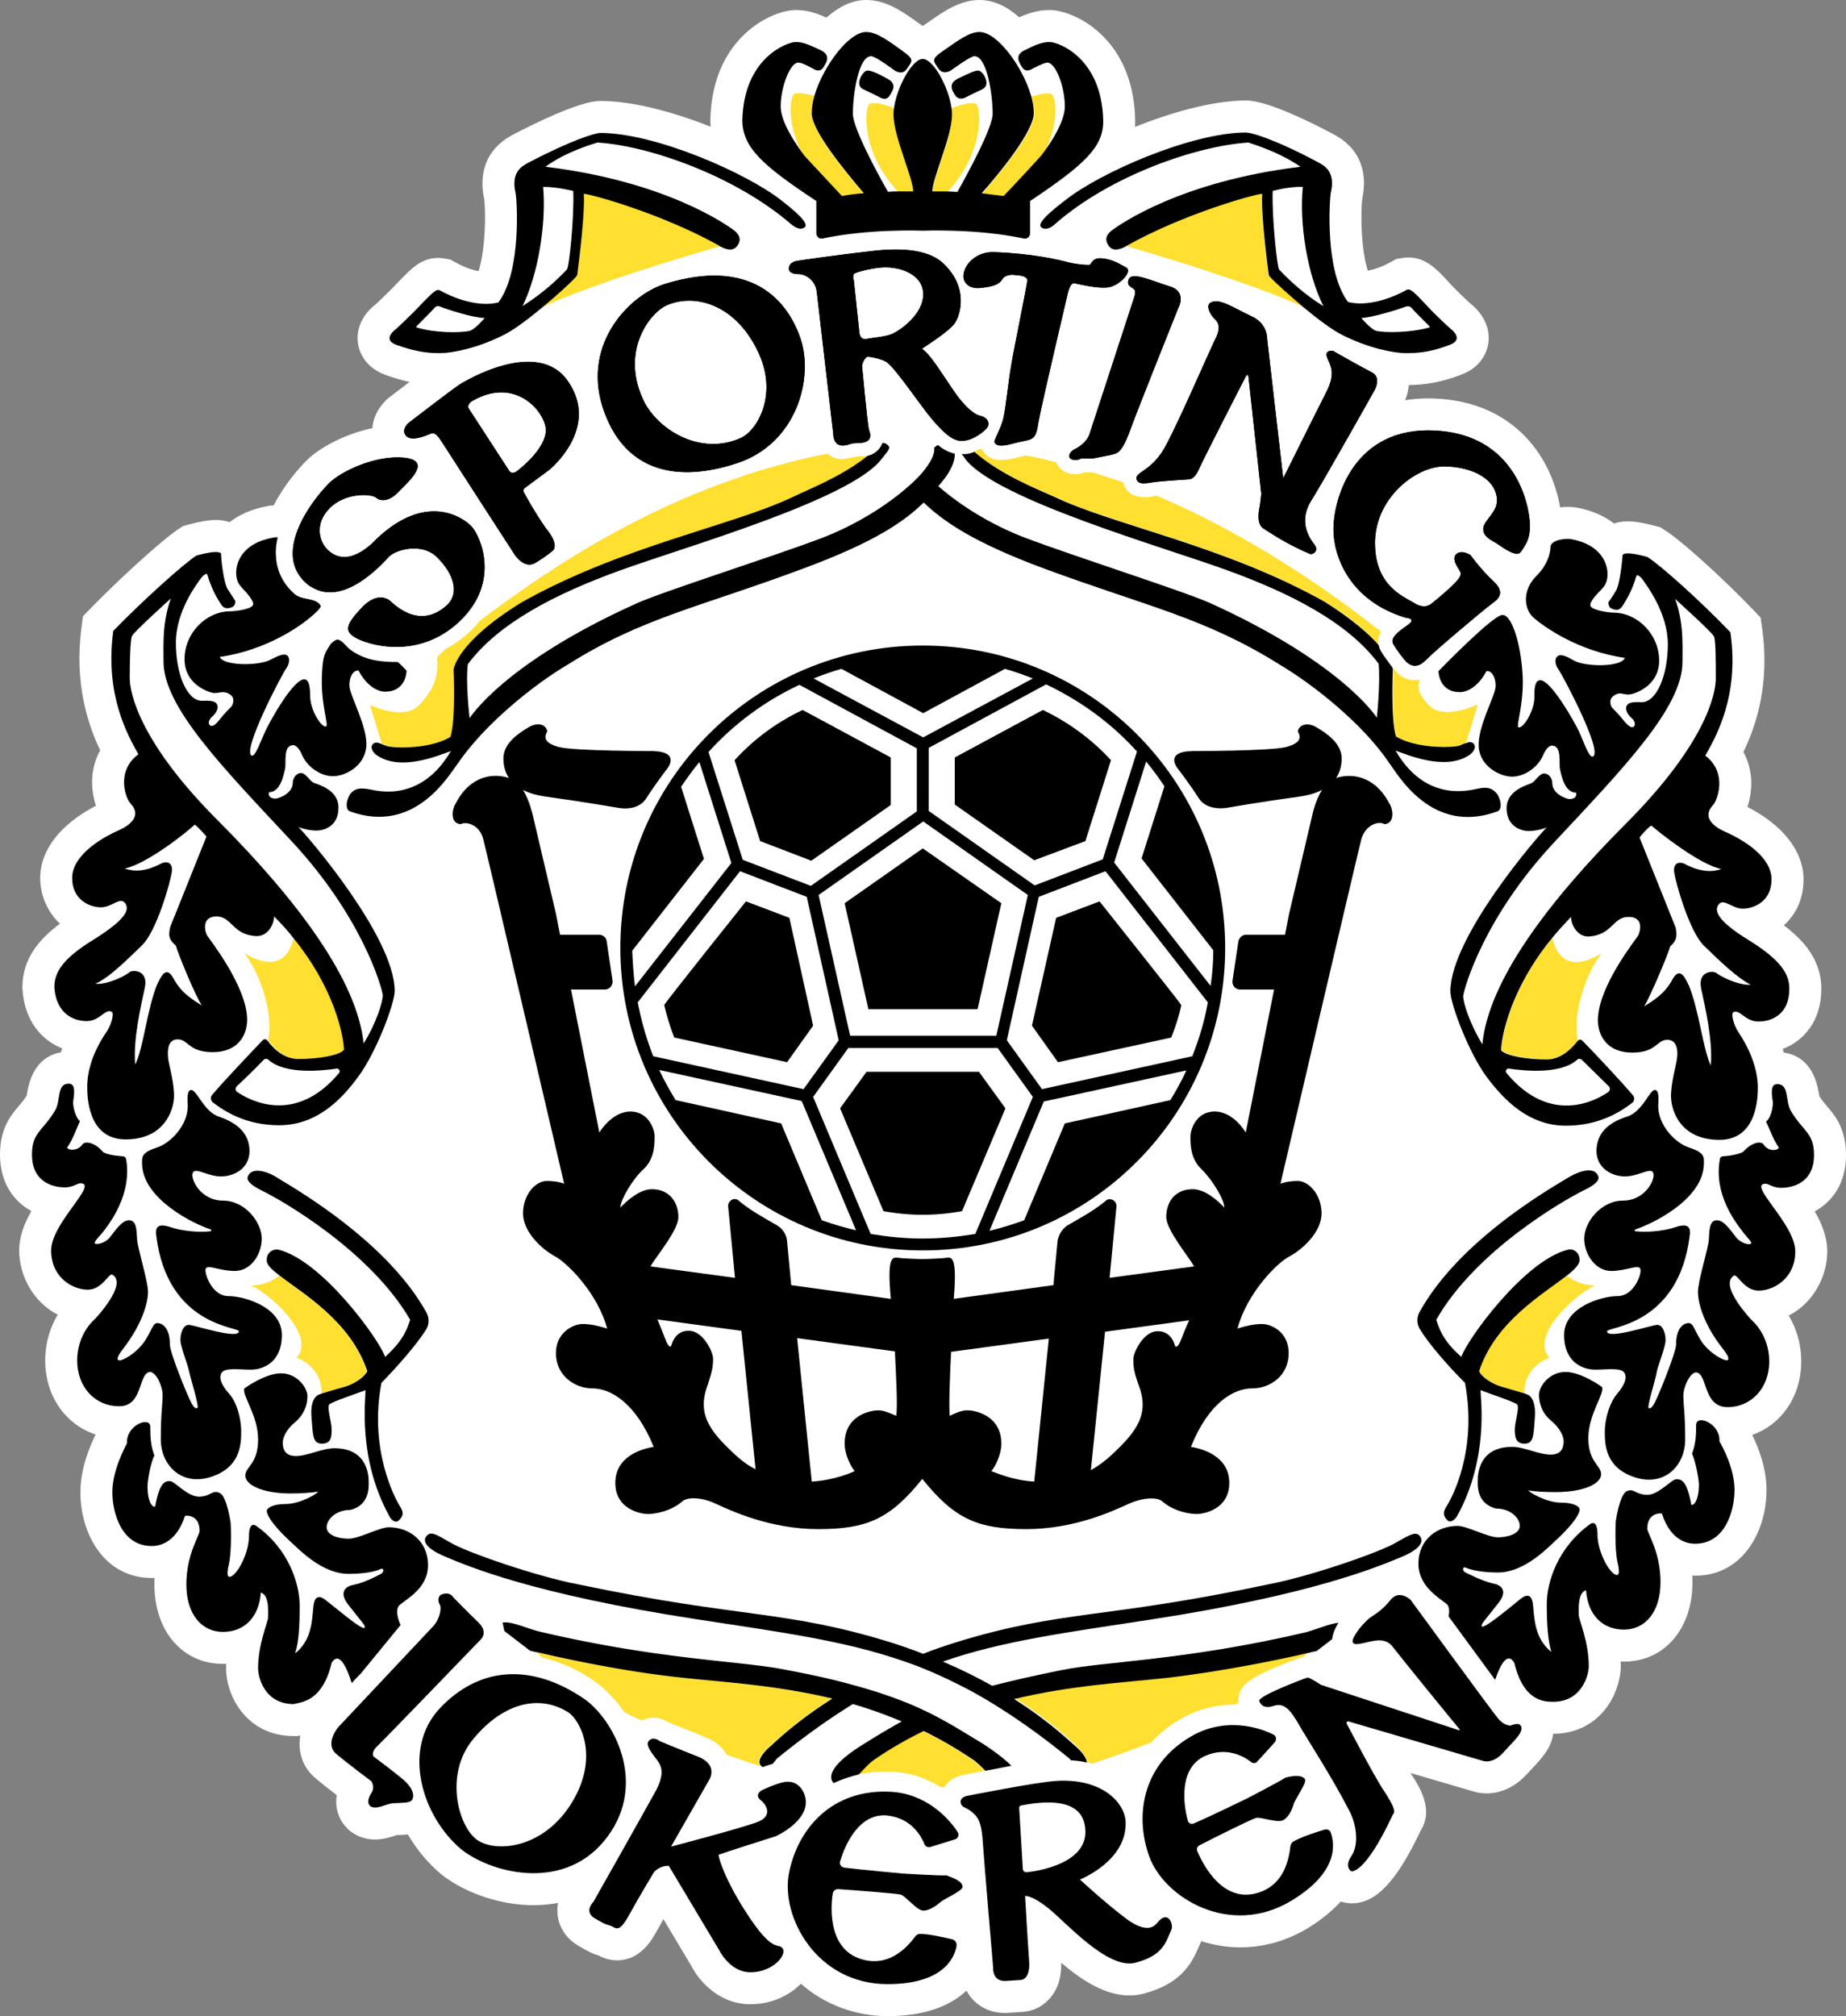 <svg xmlns="http://www.w3.org/2000/svg" id="Calque_2" data-name="Calque 2" viewBox=".02 -.04 5972.41 6522.25"><rect x=".02" y="-.04" width="5972.41" height="6522.25" fill="#808080" stroke="none"/><defs><style>.cls-1{fill:#ffdf30}.cls-2{fill:#fff}</style></defs><g id="Calque_1-2" data-name="Calque 1"><path d="M5871.31 3918.94c22.61 39.17 40.5 83.06 40.5 129.17 0 81.58-45.82 167.9-124.74 207.8 21.28 35.47 40.5 85.13 40.5 148.39 0 113.51-64.44 204.7-158.58 237.65 19.36 39.46 46.26 106.86 46.26 177.65 0 138.04-79.22 277.85-230.56 277.85-3.1 0-6.21-.15-9.31-.15.29 6.8.44 13.74.44 20.84 0 151.49-91.19 257.16-221.69 257.16-3.55 0-7.09 0-10.64-.15.15 4.88.29 9.9.29 14.93 0 32.22-10.64 82.17-40.64 126.22-40.35 59.71-103.6 92.52-177.95 92.52-6.36 46.7-38.43 80.55-66.95 110.99-6.06 6.36-12.27 13.01-18.47 19.8l-1.33 1.48c-18.03 19.51-38.43 34.58-60.3 44.93-21.73 10.35-44.93 15.67-68.43 15.67-19.21 0-34.73-3.69-45.37-7.09l-201-58.97c30.89 46.55 75.97 118.97 32.81 186.81-77.74 164.5-144.54 234.85-222.58 234.85-11.08 0-22.02-1.63-32.37-4.73l-3.25-1.03c-39.76 43.01-84.39 72.72-108.04 86.9-34.14 20.4-69.46 35.77-105.82 45.96-36.21 10.2-73.45 15.37-111.44 15.37-42.71 0-85.43-7.09-126.22-19.95l-1.03 2.37c-1.92 4.14-3.55 8.28-5.32 12.27-24.24 58.38-60.15 123.41-178.98 154.74-15.08 4.14-31.04 6.21-47.15 6.21-79.66 0-155.92-50.84-220.51-105.67 1.03 49.81-12.56 89.86-40.64 119.27-23.5 24.68-55.87 39.17-89.12 39.9l-42.57 2.81c-3.69.15-7.24.3-10.64.3-40.94 0-77.74-15.81-103.9-44.34-8.13-9.02-14.48-18.47-19.51-27.79-4.29 3.99-8.72 7.83-13.45 11.68-58.08 46.85-139.52 70.65-241.94 70.65s-203.96-36.8-280.37-104.79c-40.94 41.68-100.5 66.36-162.87 66.36h-5.47c-92.22-2.07-157.85-68.13-187.55-126.22-9.46-15.96-50.69-84.83-88.97-148.98-7.09 12.41-14.04 24.83-20.54 36.65-15.81 28.97-52.76 96.51-129.47 96.51-28.08 0-48.77-9.9-59.56-15.52-20.69-6.21-31.33-11.68-64.29-30.74l-1.48-.89c-38.72-23.2-62.52-58.82-67.1-100.2-1.63-13.89-.59-26.6 1.63-38.43-25.57 4.73-52.17 7.39-79.37 7.39h-.15c-104.34 0-217.41-37.24-295.15-97.25l-2.81-2.22c-43.01-35.77-79.81-80.25-108.48-129.32-9.9 1.03-19.36 1.33-27.64 1.63-2.81.15-5.62.15-8.42.3-2.07.59-4.14 1.33-6.21 2.07-15.81 5.17-37.54 12.27-63.85 12.27-29.41 0-56.9-9.16-79.51-26.46l-5.32-4.14-4.73-4.73c-24.53-24.53-41.97-62.67-34.58-108.19-23.2-17.88-49.66-38.57-68.43-54.54-45.08-37.98-57.64-89.56-49.36-138.63l-8.57 2.07h-12.71c-150.9 0-218.74-127.84-218.74-218.74 0-5.03.15-10.05.3-14.93-3.55.15-7.09.15-10.64.15-130.5 0-221.69-105.67-221.69-257.16 0-7.09.15-14.04.44-20.84-3.1 0-6.21.15-9.31.15-151.34 0-230.56-139.81-230.56-277.85 0-76.85 31.18-149.27 49.07-186.07v-.3c-96.51-31.63-162.87-124-162.87-239.28 0-63.26 19.21-112.92 40.5-148.39-78.92-39.9-124.74-126.22-124.74-207.8 0-45.82 17.14-88.53 39.46-127.4C43.77 3886.12.02 3826.26.02 3734.78c0-84.98 35.32-126.66 61.04-157.11 9.02-10.64 17-20.1 25.27-33.25.44-2.66 1.03-6.06 1.48-8.72 15.37-95.62 67.84-124.3 109.22-131.39 1.48-4.14 2.66-8.28 4.29-12.71-66.51-26.31-121.49-87.94-128.58-190.66l-.3-3.55v-3.55c0-92.81 55.28-156.66 121.64-205.73-41.38-38.28-64-93.41-64-147.5 0-90.45 65.18-174.4 180.46-233.96-9.75-28.82-14.34-61.34-11.97-92.82 2.36-30.89 11.08-60.3 25.57-86.61-39.46-82.76-84.98-217.11-60.15-400.08l4.58-33.7 23.79-24.39c88.68-91.49 230.12-221.54 286.43-258.49l13.74-8.87 15.81-4.29c37.84-10.35 66.51-15.22 90.01-15.22 17.29 0 32.07 2.66 44.78 6.95 29.85-23.2 68.43-41.23 116.02-50.55 9.9-2.37 18.62-3.25 26.31-3.69 35.03-68.28 82.62-121.04 103.31-142.03 42.12-43.9 126.66-89.12 215.93-107.74 3.99-51.14 37.69-84.83 48.18-94.15l2.66-2.36 2.66-2.07c13.45-10.35 39.17-30 66.66-50.99-23.79-5.17-48.62-12.41-76.41-22.17-72.72-26.46-87.35-81.14-90.45-103.46-6.21-46.11 14.63-92.08 55.87-124.15 10.79-9.9 45.96-42.57 77.59-76.56l1.33-1.33c38.13-39.31 70.94-73.45 124.59-73.45 9.9 0 17.88 1.33 21.13 1.92l17.88 3.1 16.26 8.87c24.98 14.04 52.17 24.24 75.67 28.82 22.02-69.02 23.79-182.97 18.47-232.04-12.12-54.54-14.48-148.24 85.57-205.43l3.69-2.07 2.96-1.63c62.52-32.81 215.49-109.37 283.03-109.37 105.38 0 236.62 35.62 357.37 83.36-.59-5.91-1.03-11.82-1.18-18.03v-3.99c5.76-271.2 203.51-355.45 274.9-355.45h2.96c38.43 0 69.02 11.53 97.69 24.53 38.57-34.29 82.32-57.05 128.43-57.05 65.92 0 119.57 38.57 166.86 72.71l10.05 7.09c2.07 1.48 4.14 3.1 6.06 4.58 3.1-2.22 22.32-15.37 22.32-15.37 46.26-32.37 98.58-69.02 161.25-69.02 48.03 0 91.49 22.61 128.88 56.01 28.08-12.71 59.71-23.5 97.25-23.5h2.96c71.39 0 269.13 84.24 274.9 355.45.15 7.68-.15 15.22-.59 22.61 121.78-48.77 254.8-85.43 359.73-85.43 71.09 0 222.14 76.85 283.77 109.81l2.22 1.18 3.69 2.07c99.91 57.05 97.69 150.6 85.72 205.29-5.47 49.51-3.84 163.76 18.03 232.19 23.65-4.43 50.99-14.63 75.97-28.82l15.81-8.87 18.03-2.96c3.55-.74 11.53-2.07 21.58-2.07 55.87 0 89.86 36.36 125.77 74.78l1.18 1.33c31.92 35.32 67.69 67.69 76.41 75.38 32.81 26.16 63.4 72.12 55.13 126.51-3.25 22.17-18.77 76.26-89.71 101.98-57.94 22.02-109.96 32.07-167.3 32.81-1.77 19.51-6.95 36.51-12.12 49.07 22.61-3.69 46.55-5.91 71.98-6.06 270.47 0 398.9 180.75 429.05 349.83l.44 2.66c7.98-.89 16.11-1.48 24.68-1.48 10.49 0 20.4.74 29.41 2.51 49.66 9.02 89.56 27.34 120.31 51.28 12.71-4.29 27.49-6.95 44.78-6.95 23.5 0 52.17 4.88 90.01 15.22l14.63 3.84 12.71 7.98c58.67 36.36 199.52 166.42 289.23 260.27l22.91 24.09 4.73 32.81c26.31 183.86-20.4 319.09-60.3 401.86 13.3 24.68 21.73 52.17 24.39 80.99 2.96 32.07-1.33 66.51-11.38 96.81 115.87 59.71 181.34 143.8 181.34 234.55 0 65.03-25.86 114.84-63.7 148.39 66.36 49.95 121.34 113.8 121.34 204.84 0 105.23-56.31 168.78-125.04 195.24 1.48 3.99 2.66 7.83 3.84 11.68 42.12 6.06 97.4 33.11 113.21 131.54.44 2.96 1.18 6.8 1.63 9.61 7.98 12.56 15.96 22.02 25.13 32.81 25.72 30.45 61.04 72.12 61.04 157.11 0 91.19-43.45 150.9-101.09 182.67Z" class="cls-2"/><path d="M2985.46 4045.15c540.93 0 978.4-437.47 978.4-978.4s-437.47-978.4-978.4-978.4-978.4 437.47-978.4 978.4 438.95 978.4 978.4 978.4" class="cls-2"/><path d="M4108.71 895.64c-2.96-2.96-5.91-7.39-5.91-11.82-4.43-35.47-25.13-193.61-20.69-258.64-35.47 4.43-255.69 66.51-436 167.01-1.48 1.48-2.96 1.48-4.43 2.96 100.5 29.56 400.53 118.24 576.4 198.05-50.25-41.38-94.59-82.77-109.37-97.54M1888.82 625.17c4.43 65.03-16.26 223.17-20.69 258.64 0 4.43-2.96 8.87-5.91 11.82-13.3 14.78-59.12 56.16-107.89 97.54 175.88-79.81 475.9-168.49 576.4-196.57-1.48-1.48-2.96-1.48-4.43-2.96-181.79-101.98-402-162.57-437.47-168.49M966.58 3425.89c66.51 0 131.54-11.82 147.8-29.56-1.48-47.29-31.04-199.52-164.05-362.1-13.3 56.16-51.73 113.8-161.1 48.77 44.34 50.25 99.02 192.13 78.33 282.29 0 0 1.48 0 1.48 1.48 13.3 19.21 48.77 59.12 97.54 59.12m4037.77 0c50.25 0 85.72-39.9 99.02-59.12 0 0 1.48 0 1.48-1.48-20.69-90.16 33.99-232.04 78.33-282.29-109.37 66.51-147.8 7.39-161.1-48.77-133.02 162.57-162.57 314.8-164.05 362.1 14.78 17.74 81.29 29.56 146.32 29.56M1186.8 4435.33c-53.21-161.1-208.39-249.77-283.77-308.89-19.21 16.26-47.29 31.04-91.63 32.52 56.16 20.69 215.78 162.57 147.8 233.52 45.82 14.78 84.24 60.6 81.29 115.28 20.69-5.91 59.12-17.74 75.38-22.17 31.04-8.87 65.03-33.99 70.94-50.25m3598.8-.01c5.91 16.26 39.9 41.38 70.94 50.25 16.26 4.43 56.16 16.26 75.38 22.17-2.96-53.21 33.99-100.5 81.29-115.28-67.99-70.94 91.63-212.82 147.8-233.52-44.34-1.48-73.9-17.74-91.63-32.52-75.38 57.64-230.56 146.32-283.77 308.89M2723.87 635.52c23.65-2.96 47.29-5.91 70.94-8.87-59.12-66.51-168.49-201-168.49-258.64 0-17.74 2.96-36.95 8.87-57.64-22.17-5.91-50.25-11.82-65.03-7.39-13.3 8.87-26.6 85.72 20.69 184.74 7.39 10.35 13.3 17.74 13.3 17.74s75.38 82.77 119.71 130.06m230.57-14.78c0-44.34-63.55-178.83-63.55-248.3 0-7.39 0-14.78 1.48-22.17-22.17-10.35-54.68-20.69-78.33-14.78-14.78 4.43-35.47 147.8 91.63 285.24h48.77Zm223.17 5.91c23.65 1.48 47.29 4.43 70.94 8.87 42.86-45.82 119.71-128.58 119.71-128.58l13.3-17.74c47.29-99.02 33.99-175.88 20.69-184.74-14.78-5.91-42.86 1.48-65.03 7.39 5.91 20.69 8.87 39.9 8.87 57.64 0 56.16-110.85 190.66-168.49 257.16m-159.61-7.39c13.3 0 29.56 0 47.29 1.48 127.1-137.45 106.41-280.81 91.63-285.24-23.65-5.91-56.16 5.91-78.33 14.78 1.48 7.39 1.48 14.78 1.48 22.17 1.48 67.99-62.07 203.96-62.07 246.82" class="cls-1"/><path d="M3124.39 314.8s41.38-20.69 54.68-26.6c26.6-13.3 4.43-53.21-10.35-59.12-10.35-4.43-38.43 10.35-69.46 25.13-32.52 16.26-19.21 38.43-7.39 56.16 13.3 16.26 32.52 4.43 32.52 4.43m1157.24 675.43c-33.99-20.69-84.24-56.16-143.36-118.24-5.91-7.39-23.65-165.53-20.69-254.21 0 0 51.73-14.78 97.54-13.3-11.82 121.19 14.78 282.29 66.51 385.75m267.51 1.48c5.91-1.48 11.82-1.48 16.26 2.96 11.82 13.3 38.43 39.9 59.12 60.6 1.48 1.48 1.48 4.43-1.48 4.43-57.64 16.26-141.88 17.74-171.44 10.35-19.21-7.39-47.29-41.38-47.29-41.38 35.47-1.48 116.76-26.6 144.84-36.95m-1179.42-255.7c14.78 10.35 33.99-1.48 44.34-11.82 178.83-156.66 458.17-252.73 625.17-263.08 96.07 31.04 141.88 60.6 168.49 78.33-391.66 47.29-586.75 189.18-605.96 202.48s-31.04 29.56-14.78 53.21c14.78 20.69 39.9 10.35 56.16 1.48 1.48-1.48 2.96-1.48 4.43-2.96 180.31-100.5 400.53-162.57 436-167.01-4.43 65.03 16.26 223.17 20.69 258.64 0 4.43 2.96 8.87 5.91 11.82 13.3 14.78 59.12 56.16 107.89 97.54 44.34 36.95 93.11 73.9 127.1 90.16 79.81 39.9 159.62 57.64 206.91 57.64s87.2-7.39 137.45-26.6c50.25-17.74 4.43-51.73 4.43-51.73s-45.82-39.9-87.2-85.72c-41.38-44.34-45.82-42.86-54.68-41.38-57.64 32.51-133.02 54.68-190.66 39.9-76.85-100.5-59.12-335.5-56.16-351.75 17.74-72.42-23.65-90.16-38.43-99.02-146.32-78.33-220.21-97.54-234.99-97.54-177.35 0-474.42 130.06-586.75 220.21-73.9 56.16-87.2 78.33-75.38 87.2m452.27 3595.86c-10.35 28.08-19.21 28.08-20.69 20.69-14.78-51.73-57.64-45.82-57.64-45.82-42.86 0-76.85 66.51-76.85 90.16s1.48 39.9 16.26 81.29c36.95 94.59-2.96 150.75-85.72 227.6-22.17 20.69-44.34 36.95-67.99 50.25l45.82-447.82 271.94-36.95c-13.3 29.56-22.17 53.21-25.13 60.6M3346.08 4793c-73.9-4.43-128.58-31.04-138.93-33.99 11.82-11.82 32.52-53.21 32.52-88.68 0-94.59-90.16-107.89-107.89-107.89s-31.04 4.43-59.12 17.74c-2.96-31.04 0-116.76 4.43-206.91l316.28-42.86-47.29 462.6Zm-446.34-212.83c-28.08-11.82-41.38-17.74-59.12-17.74s-107.89 11.82-107.89 107.89c0 35.47 20.69 75.38 32.52 88.68-8.87 4.43-65.03 29.56-138.93 33.99l-47.29-464.08 316.28 42.86c4.43 91.63 8.87 177.35 4.43 208.39m-523.19 124.16c-82.77-76.85-122.67-131.54-85.72-227.6 13.3-39.9 16.26-57.64 16.26-81.29s-33.99-90.16-76.85-90.16c0 0-42.86-5.91-57.64 45.82-1.48 8.87-10.35 8.87-20.69-20.69-2.96-7.39-11.82-31.04-25.13-62.07l271.94 36.95 45.82 447.82c-23.65-11.82-45.82-28.08-67.99-48.77m2101.64-2038.11c35.47-1.48 29.56-48.77 16.26-67.99-47.29-90.16-124.15-97.54-171.44-81.29 13.3-20.69 17.74-42.86 17.74-63.55 0-48.77-48.77-81.29-81.29-100.5s-57.64-5.91-60.6 13.3c10.35 17.74 11.82 36.95-36.95 50.25-48.77 13.3-302.98 13.3-302.98 13.3-94.59 1.48-48.77 56.16-48.77 56.16s39.9 51.73 67.99 96.07c28.08 44.34 93.11 31.04 93.11 31.04s109.37-19.21 229.08-35.47c32.52-4.43 57.64-11.82 76.85-22.17-22.17 35.47-31.04 79.81-31.04 79.81l-75.38 320.72-13.3 67.99h-125.63c-11.82 0-22.17 8.87-25.13 20.69l-19.21 128.58c-1.48 14.78 8.87 28.08 25.13 28.08H4122l-91.63 462.6s-38.43-67.99-100.5-67.99-78.33 62.07-78.33 78.33c0 17.74-2.96 70.94 33.99 106.41s75.38 100.5 75.38 124.15v1.48c-20.69-22.17-62.07-59.12-101.98-59.12-57.64 0-85.72 41.38-85.72 90.16 0 41.38 70.94 125.63 90.16 159.62l-273.42 36.95 22.17-230.56c1.48-17.74-17.74-29.56-32.52-20.69 0 0-22.17 20.69-69.46 48.77-36.95 22.17-56.16 32.52-56.16 32.52-17.74 11.82-29.56 31.04-32.52 51.73l-13.3 141.88-322.19 44.34v-2.96c10.35-125.63-4.43-133.02-22.17-130.06-19.21 2.96-79.81 4.43-79.81 4.43s-60.6-1.48-79.81-4.43c-19.21-2.96-33.99 4.43-22.17 130.06v2.96l-322.19-44.34-13.3-141.88c-1.48-20.69-13.3-39.9-32.52-51.73 0 0-19.21-10.35-56.16-32.52-47.29-28.08-69.46-48.77-69.46-48.77-14.78-10.35-33.99 2.96-32.52 20.69l22.17 230.56-273.42-36.95c19.21-33.99 90.16-116.76 90.16-159.62 0-47.29-28.08-90.16-85.72-90.16-39.9 0-79.81 36.95-101.98 59.12v-1.48c1.48-23.65 38.43-90.16 76.85-124.15 36.95-35.47 33.99-90.16 33.99-106.41 0-17.74-17.74-78.33-78.33-78.33s-100.5 67.99-100.5 67.99l-91.63-462.6h109.37c14.78 0 26.6-13.3 25.13-28.08l-19.21-128.58c-1.48-11.82-11.82-20.69-25.13-20.69h-125.63l-13.3-67.99-75.38-320.72s-10.35-45.82-31.04-79.81c19.21 10.35 44.34 17.74 76.85 22.17 118.24 16.26 229.08 35.47 229.08 35.47s65.03 14.78 93.11-31.04c28.08-44.34 67.99-96.07 67.99-96.07s44.34-54.68-48.77-56.16c0 0-255.69 0-302.98-13.3-48.77-13.3-47.29-32.51-36.95-50.25-2.96-20.69-28.08-32.51-60.6-13.3s-81.29 51.73-81.29 100.5c0 20.69 4.43 42.86 17.74 63.55-47.29-16.26-124.15-10.35-171.44 81.29-13.3 19.21-19.21 66.51 16.26 67.99 11.82-8.87 59.12-2.96 72.42 48.77 13.3 51.73 261.6 1114.38 261.6 1114.38s-19.21-8.87-56.16-8.87-76.85 44.34-76.85 104.93 62.07 116.76 103.46 138.93c41.38 22.17 138.93 121.19 168.49 233.52-28.08-8.87-54.68-14.78-79.81-14.78s-85.72 23.65-85.72 94.59 59.12 113.8 118.24 113.8 140.41 47.29 198.05 189.18c-36.95 5.91-124.15 29.56-124.15 116.76s85.72 100.5 104.93 100.5c20.69 0 73.9-7.39 112.32-41.38 14.78-13.3 60.6-14.78 109.37 8.87 48.77 22.17 174.4 81.29 329.58 81.29s232.04-31.04 336.97-162.57c104.93 131.54 181.79 162.57 336.97 162.57s280.81-59.12 329.58-81.29c48.77-22.17 94.59-22.17 109.37-8.87 38.43 33.99 91.63 41.38 112.32 41.38 19.21 0 104.93-13.3 104.93-100.5s-87.2-110.85-124.15-116.76c57.64-143.36 138.93-189.18 198.05-189.18s118.24-41.38 118.24-113.8-60.6-94.59-85.72-94.59-51.73 5.91-79.81 14.78c29.56-112.32 127.1-212.82 168.49-233.52 41.38-22.17 103.46-78.33 103.46-138.93s-41.38-104.93-76.85-104.93-56.16 8.87-56.16 8.87 248.3-1062.65 261.6-1114.38c14.78-51.73 62.07-59.12 73.9-48.77m1234.06 1163.15c10.35 0 23.65 13.3 50.25 13.3s106.41-8.87 106.41-106.41c0-72.42-35.47-75.38-75.38-143.36-17.74-31.04-4.43-85.72-42.86-85.72-17.74 0-22.17 14.78-14.78 59.12 0 19.21-7.39 51.73-22.17 62.07 8.87 17.74 23.65 59.12 41.38 84.24-5.91 11.82-36.95 11.82-50.25-11.82-11.82-10.35-39.9-2.96-65.03 25.13-7.39 5.91-38.43 13.3-65.03 14.78-5.91 0-10.35 4.43-10.35 8.87-5.91 32.52-16.26 119.71 69.46 229.08 14.78 22.17 36.95 39.9 31.04 44.34-5.91 5.91-32.52-1.48-47.29-19.21-14.78-17.74-38.43-56.16-62.07-56.16s-25.13 25.13-26.6 59.12c-1.48 32.52-35.47 134.49-35.47 172.92s20.69 106.41 76.85 178.83c14.78 19.21 26.6 35.47 19.21 41.38-7.39 4.43-41.38-13.3-65.03-36.95-38.43-36.95-41.38-82.77-60.6-82.77-17.74 0-41.38 16.26-41.38 70.94 0 22.17-53.21 156.66-69.46 187.7-4.43 8.87-13.3 20.69-19.21 16.26s23.65-96.07 26.6-118.24c4.43-22.17 28.08-78.33 28.08-101.98 0-22.17-8.87-48.77-26.6-48.77s-162.57 48.77-162.57 20.69c0-14.78 232.04-16.26 267.51-310.37 2.96-22.17-1.48-41.38-45.82-26.6-38.43 13.3-96.07 17.74-130.06 13.3-2.96 0-2.96-4.43 0-5.91 54.68-17.74 221.69-97.54 221.69-214.3 0-19.21 2.96-33.99-47.29-50.25-45.82-14.78-100.5-72.42-100.5-134.49 0-14.78 4.43-48.77-8.87-51.73-17.74-5.91-39.9 69.46-91.63 85.72-50.25 16.26-94.59 44.34-99.02 103.46-4.43 57.64 42.86 88.68 88.68 90.16 45.82 1.48 85.72-31.04 94.59-11.82s-25.13 90.16-97.54 90.16-125.63 70.94-125.63 122.67 36.95 104.93 87.2 104.93 90.15-23.65 94.59-5.91-22.17 87.2-73.9 87.2-172.92 35.47-172.92 125.63 62.07 112.32 100.5 112.32 84.24-7.39 94.59 10.35c10.35 17.74-1.48 41.38-23.65 67.99-22.17 25.13-39.9 76.85-39.9 124.15s5.91 116.76 99.02 146.32c93.11 29.56 161.1-36.95 161.1-122.67s-5.91-112.32-5.91-141.88 22.17-75.38 41.38-75.38c38.43 4.43 20.69 112.32 101.98 112.32 75.38 0 134.49-60.6 134.49-147.8s-56.16-133.02-56.16-133.02-109.37-113.8-57.64-144.84c11.82-4.43 32.52 48.77 79.81 48.77s118.24-38.43 118.24-127.1-156.66-218.74-96.07-218.74"/><path d="M5443.3 2141.55c0-54.68 4.43-127.1-23.65-203.96 0 0 119.71 107.89 125.63 121.19 5.91 13.3 5.91 84.24 5.91 135.97s-33.99 211.35-288.2 467.03c-255.69 255.69-447.82 512.85-467.03 716.81-41.38-67.99-62.07-134.49-62.07-156.66 4.43-29.56 67.99-254.21 292.63-495.11 224.65-240.91 416.78-437.47 416.78-585.27m125.62 669.51c-11.82 4.43-53.21 19.21-121.19-17.74-16.26-5.91-35.47-1.48-31.04 29.56s48.77 190.66 96.07 236.47c47.29 45.82 107.89 104.93 150.75 125.63-19.21 4.43-75.38-11.82-112.32-38.43-11.82-5.91-59.12-4.43-47.29 51.73 11.82 56.16 38.43 167.01 31.04 248.3-25.13-51.73-38.43-180.31-70.94-258.64-10.35-20.69-28.08-65.03-53.21-19.21-25.13 47.29-62.07 67.99-91.63 87.2 20.69-32.52 79.81-174.4 84.24-193.61 17.74-17.74 25.13-28.08 17.74-62.07l-116.76-291.16s28.08-33.99 38.43-38.43c17.74 16.26 155.18 127.1 226.13 140.41m-363.59 703.5c4.43 4.43 4.43 13.3-1.48 17.74-39.9 28.08-187.7 109.37-329.58-60.6-5.91-5.91 0-16.26 7.39-14.78 50.25 7.39 167.01 19.21 220.22-28.08 4.43-4.43 11.82-4.43 16.26 0 28.08 28.08 69.46 67.99 87.2 85.72m-243.87-1516.38c32.52 28.08 141.88 107.89 295.59 130.06-11.82 31.04-131.54 29.56-167.01 7.39-20.69-11.82-41.38-22.17-51.73-11.82-10.35 8.87-5.91 29.56 4.43 42.86 10.35 13.3 144.84 264.55 110.85 280.81-13.3 4.43-29.56-48.77-45.82-82.77-16.26-33.99-90.15-164.05-124.15-164.05-11.82 0-20.69 10.35-19.21 54.68 0 44.34-36.95 103.46-51.73 97.54-8.87-4.43 19.21-76.85 13.3-172.92s-33.99-190.66-65.03-190.66-206.91 181.79-206.91 181.79 0 67.99 69.46 67.99c23.65 0 59.12-17.74 85.72-67.99 16.26-2.96 31.04 20.69 29.56 50.25-1.48 31.04-59.12 130.06-54.68 195.09 4.43 63.55 69.46 96.07 107.89 96.07s82.76-28.08 100.5-69.46c5.91-14.78 17.74-31.04 28.08-31.04 33.99 0 22.17 57.64 26.6 76.85 4.43 19.21 14.78 75.38 51.73 75.38 4.43 16.26-10.35 20.69-20.69 20.69s-56.16-16.26-56.16-51.73c0-16.26-11.82-31.04-26.6-31.04s-28.08 25.13-39.9 31.04-81.29 22.17-81.29 81.29 47.29 73.9 70.94 73.9 50.25-7.39 59.12-11.82c-22.17 20.69-311.85 353.23-311.85 530.58 0 41.38 60.6 201 118.24 277.85 57.64 76.85 137.45 156.66 255.69 156.66 106.41 0 175.88-44.34 214.3-73.9 7.39-5.91 8.87-16.26 2.96-23.65-39.9-47.29-134.49-147.8-164.05-177.35-4.43-4.43-10.35-4.43-14.78 0 0 0-1.48 0-1.48 1.48-14.78 19.21-50.25 59.12-99.02 59.12-66.51 0-131.54-11.82-147.8-29.56 1.48-47.29 31.04-199.52 164.05-362.1 19.21-23.65 39.9-45.82 62.07-69.46 1.48 31.04 23.65 63.55 56.16 63.55 78.33-4.43 78.33-63.55 130.06-63.55s36.95 48.77 31.04 60.6c-5.91 10.35-130.06 164.05-130.06 273.42 0 51.73 31.04 104.93 110.85 104.93s78.33-41.38 113.8-41.38 33.99 44.34 31.04 60.6c-1.48 17.74-20.69 81.29-19.21 125.63 1.48 44.34 31.04 137.45 156.66 137.45s124.15-146.32 124.15-171.44-5.91-91.63-62.07-175.88c-16.26-23.65-25.13-60.6-17.74-65.03 19.21-13.3 38.43 29.56 81.29 29.56s100.5-22.17 100.5-106.41c0-48.77-29.56-93.11-128.58-155.18-99.02-60.6-116.76-94.59-100.5-116.76 16.26-22.17 44.34 13.3 78.33 13.3s93.11-22.17 93.11-94.59-87.2-127.1-155.18-156.66c-31.04-14.78-70.94-44.34-33.99-84.24 14.78-16.26 47.29-104.93-25.13-159.62 33.99-60.6 110.85-192.13 81.29-399.05-96.07-100.5-226.13-217.26-268.99-243.86-48.77-13.3-75.38-14.78-79.81-5.91-1.48 20.69-8.87 93.11-20.69 113.8s-25.13 38.43-25.13 38.43-1.48 16.26 10.35 20.69c13.3 5.91 25.13 7.39 35.47-8.87 10.35-16.26 31.04-48.77 44.34-96.07 1.48-5.91 11.82-1.48 22.17 13.3 10.35 16.26 79.81 104.93 79.81 206.91s-36.95 187.7-84.24 187.7c-11.82 0-38.43-2.96-47.29 8.87-8.87 11.82 0 31.04 16.26 44.34 7.39 5.91 11.82 19.21 5.91 25.13-5.91 5.91-14.78 2.96-31.04-16.26-16.26-20.69-35.47-39.9-39.9-44.34s-10.35-23.65 0-33.99 22.17-13.3 28.08-11.82c5.91 0 17.74 4.43 28.08 2.96 10.35 0 96.07-23.65 96.07-109.37s-70.94-155.18-147.8-155.18c-14.78 0-66.51-7.39-73.9-20.69-4.43-8.87 5.91-25.13 33.99-53.21 8.87-10.35 20.69-20.69 20.69-51.73s-19.21-94.59-118.24-112.32c-14.78-2.96-66.51 1.48-66.51 26.6 0 0 1.48 47.29-47.29 94.59-44.34 45.82-38.43 104.93-7.39 133.02m158.13 1854.81c56.16-26.6 56.16-41.38 48.77-53.21-17.74-29.56-73.9-4.43-100.5 13.3-341.41 201-443.39 375.4-474.42 430.08-10.35 17.74-10.35 38.43 0 56.16 29.56 48.77 91.63 119.71 146.32 174.4 41.38 220.21-44.34 376.88-60.6 400.53-14.78 23.65-4.43 35.47 4.43 44.34 8.87 8.87 23.65-1.48 31.04-14.78 103.46-187.7 75.38-379.83 75.38-406.44 14.78 5.91 107.89 36.95 118.24 45.82 8.87 8.87-7.39 57.64-7.39 79.81s1.48 47.29 31.04 47.29 29.56-23.65 33.99-85.72c4.43-62.07-22.17-72.42-22.17-72.42s-4.43-1.48-11.82-4.43c-20.69-5.91-59.12-17.74-75.38-22.17-31.04-8.87-66.51-33.99-70.94-50.25 53.21-161.1 208.39-249.77 283.77-308.89 25.13-19.21 39.9-35.47 41.38-48.77 0-28.08-22.17-38.43-35.47-35.47-141.88 32.52-329.58 292.63-347.32 347.32-66.51-57.64-73.9-101.98-81.29-119.71 128.58-226.13 416.78-388.7 472.94-416.78M2641.1 650.3v104.93c0 10.35 10.35 19.21 20.69 16.26 152.23-32.51 325.15-25.13 325.15-25.13s172.92-7.39 325.15 25.13c10.35 2.96 20.69-5.91 20.69-16.26V650.3c174.4-116.76 237.95-174.4 236.47-260.12-4.43-206.91-149.27-254.21-171.44-254.21h-2.96c-25.13 0-47.29 10.35-79.81 26.6-32.52 14.78-19.21 38.43-7.39 56.16 11.82 17.74 31.04 4.43 31.04 4.43s35.47-19.21 48.77-20.69c28.08-1.48 57.64 78.33 57.64 141.88 0 47.29-42.86 113.8-65.03 143.36-7.39 10.35-13.3 17.74-13.3 17.74s-75.38 82.77-119.71 128.58c-23.65-2.96-48.77-5.91-70.94-8.87 59.12-66.51 168.49-201 168.49-258.64 0-17.74-2.96-36.95-8.87-57.64-28.08-94.59-109.37-205.44-167.01-205.44-33.99 0-73.9 31.04-116.76 60.6-41.38 28.08-32.52 32.51-14.78 59.12 14.78 20.69 39.9 4.43 39.9 4.43s62.07-45.82 75.38-45.82c41.38 0 59.12 125.63 59.12 186.22 0 44.34-75.38 183.27-113.8 252.73-11.82 0-23.65-1.48-33.99-1.48h-47.29c0-42.86 63.55-178.83 63.55-246.82 0-7.39 0-14.78-1.48-22.17-8.87-67.99-59.12-159.62-93.11-159.62s-84.24 91.63-93.11 159.62c-1.48 7.39-1.48 14.78-1.48 22.17 0 67.99 63.55 203.96 63.55 246.82h-47.29c-10.35 0-22.17 0-33.99 1.48-39.9-69.46-113.8-208.39-113.8-252.73 0-60.6 17.74-186.22 59.12-186.22 14.78 0 75.38 45.82 75.38 45.82s25.13 17.74 39.9-4.43c17.74-26.6 26.6-29.56-14.78-59.12s-81.29-60.6-116.76-60.6c-56.16 0-138.93 110.85-167.01 205.44-5.91 20.69-8.87 39.9-8.87 57.64 0 57.64 110.85 190.66 168.49 258.64-23.65 1.48-47.29 4.43-70.94 8.87-42.86-45.82-119.71-128.58-119.71-128.58l-13.3-17.74c-22.17-31.04-65.03-96.07-65.03-143.36 0-63.55 31.04-143.36 57.64-141.88 13.3 0 48.77 20.69 48.77 20.69s19.21 13.3 31.04-4.43c11.82-17.74 25.13-39.9-7.39-56.16-32.52-14.78-54.68-26.6-79.81-26.6h-2.96c-22.17 0-167.01 47.29-171.44 254.21 1.48 87.2 65.03 144.84 239.43 260.12"/><path d="M2802.2 229.08c-13.3 5.91-36.95 45.82-10.35 59.12 13.3 5.91 54.68 26.6 54.68 26.6s19.21 13.3 31.04-4.43c11.82-17.74 25.13-39.9-7.39-56.16-29.56-16.26-56.16-29.56-67.99-25.13m-1454.3 826.18c20.69-20.69 47.29-47.29 59.12-60.6 4.43-4.43 10.35-5.91 16.26-2.96 26.6 10.35 109.37 36.95 144.84 36.95 0 0-28.08 33.99-47.29 41.38-29.56 7.39-113.8 7.39-171.44-10.35-2.96 0-2.96-2.96-1.48-4.43m409.39-450.77c45.82 0 97.54 13.3 97.54 13.3 2.96 88.68-13.3 246.82-20.69 254.21-59.12 62.07-109.37 96.07-143.36 118.24 50.25-103.46 76.85-264.55 66.51-385.75m-474.43 511.37c50.25 17.74 90.16 26.6 137.45 26.6s127.1-17.74 206.91-57.64c33.99-16.26 82.77-53.21 127.1-90.16 50.25-41.38 94.59-82.77 107.89-97.54 2.96-2.96 5.91-7.39 5.91-11.82 4.43-35.47 25.13-193.61 20.69-258.64 35.47 4.43 255.69 66.51 436 167.01 1.48 1.48 2.96 1.48 4.43 2.96 16.26 8.87 41.38 19.21 56.16-1.48 16.26-22.17 4.43-39.9-14.78-53.21-19.21-13.3-214.3-155.18-605.96-202.48 25.13-17.74 70.94-48.77 168.49-78.33 167.01 10.35 444.86 107.89 625.17 263.08 10.35 8.87 29.56 22.17 44.34 11.82 11.82-8.87-1.48-31.04-73.9-87.2-112.32-88.68-407.91-218.74-586.75-218.74-14.78 0-88.68 20.69-234.99 97.54-14.78 8.87-56.16 26.6-38.43 99.02 2.96 14.78 20.69 249.77-56.16 351.75-57.64 14.78-133.02-7.39-190.66-39.9-8.87-1.48-11.82-2.96-54.68 41.38-41.38 44.34-87.2 85.72-87.2 85.72s-45.82 32.51 2.96 50.25M484.77 4438.29c20.69 0 41.38 45.82 41.38 75.38s-5.91 56.16-5.91 141.88 67.99 152.23 161.1 122.67c93.11-29.56 99.02-99.02 99.02-146.32s-16.26-99.02-39.9-124.15c-22.17-25.13-33.99-48.77-23.65-66.51s56.16-10.35 94.59-10.35 100.5-22.17 100.5-112.32-121.19-125.63-172.92-125.63-76.85-69.46-73.9-87.2c4.43-17.74 42.86 5.91 94.59 5.91s87.2-53.21 87.2-104.93-53.21-122.67-125.63-122.67-106.41-70.94-97.54-90.16c8.87-19.21 48.77 13.3 94.59 11.82 45.82-1.48 93.11-31.04 88.68-90.16-4.43-57.64-48.77-85.72-99.02-103.46-50.25-16.26-72.42-91.63-91.63-85.72-13.3 4.43-8.87 36.95-8.87 51.73 0 62.07-54.68 119.71-100.5 134.49-50.25 16.26-47.29 31.04-47.29 50.25 0 115.28 167.01 196.57 221.69 214.3 2.96 1.48 2.96 5.91 0 5.91-33.99 4.43-91.63 0-130.06-13.3-44.34-14.78-48.77 4.43-45.82 26.6 35.47 294.11 267.51 295.59 267.51 310.37 0 28.08-144.84-20.69-162.57-20.69s-26.6 26.6-26.6 48.77 23.65 78.33 28.08 101.98c4.43 22.17 33.99 115.28 26.6 118.24-5.91 4.43-14.78-7.39-19.21-16.26-16.26-31.04-69.46-164.05-69.46-187.7 0-54.68-23.65-70.94-41.38-70.94s-22.17 45.82-60.6 82.77c-23.65 23.65-57.64 42.86-65.03 36.95-7.39-4.43 4.43-22.17 19.21-41.38 56.16-73.9 76.85-141.88 76.85-178.83s-33.99-140.41-35.47-172.92c-1.48-32.52-2.96-59.12-26.6-59.12s-47.29 38.43-62.07 56.16c-14.78 17.74-41.38 23.65-47.29 19.21-5.91-5.91 16.26-23.65 31.04-44.34 84.24-109.37 75.38-198.05 69.46-229.08-1.48-5.91-5.91-8.87-10.35-8.87-26.6-1.48-57.64-7.39-65.03-14.78-23.65-28.08-53.21-35.47-65.03-25.13-13.3 22.17-44.34 22.17-50.25 11.82 17.74-25.13 32.51-66.51 41.38-85.72-13.3-10.35-22.17-42.86-22.17-62.07 7.39-44.34 2.96-59.12-14.78-59.12-38.43 0-25.13 56.16-42.86 85.72-39.9 67.99-75.38 70.94-75.38 143.36 0 97.54 79.81 106.41 106.41 106.41s39.9-13.3 50.25-13.3c60.6 0-94.59 128.58-94.59 217.26s70.94 127.1 118.24 127.1 67.99-54.68 79.81-48.77c51.73 31.04-57.64 144.84-57.64 144.84s-56.16 45.82-56.16 133.02 59.12 147.8 134.49 147.8c79.81 1.48 62.07-106.41 100.5-110.85"/><path d="M1378.93 4300.84c10.35-17.74 10.35-38.43 0-56.16-31.04-54.68-133.02-227.6-474.42-430.08-26.6-19.21-82.77-42.86-100.5-13.3-7.39 11.82-5.91 26.6 48.77 53.21 54.68 26.6 344.36 190.66 474.42 415.3-7.39 17.74-14.78 60.6-81.29 119.71-17.74-54.68-205.44-314.8-347.32-347.32-14.78-1.48-36.95 8.87-35.47 35.47 0 14.78 16.26 29.56 41.38 48.77 73.9 57.64 229.08 146.32 283.77 308.89-5.91 16.26-39.9 41.38-70.94 50.25-16.26 4.43-56.16 16.26-75.38 22.17-7.39 2.96-11.82 4.43-11.82 4.43s-28.08 10.35-22.17 72.42c4.43 62.07 4.43 85.72 33.99 85.72 31.04 0 31.04-25.13 31.04-47.29s-16.26-70.94-7.39-79.81c8.87-8.87 101.98-39.9 116.76-45.82 1.48 26.6-26.6 218.74 76.85 406.44 5.91 13.3 20.69 25.13 31.04 14.78 8.87-8.87 20.69-20.69 4.43-44.34-14.78-23.65-101.98-181.79-60.6-400.53 53.21-54.68 115.28-125.63 144.84-172.92m883.83-1835.61 103.46 326.63-311.85 399.05c-4.43-38.43-7.39-76.85-8.87-115.28l232.04-297.07-73.9-233.52c19.21-28.08 38.43-54.68 59.12-79.81m323.67-249.77 379.83 205.44v203.96l-342.89 240.91-220.21-84.24-110.85-348.8c82.77-91.63 183.27-165.53 294.11-217.26m135.98-51.74 264.55 143.36 264.55-143.36c31.04 8.87 60.6 19.21 90.16 31.04l-354.71 190.66-354.71-190.66c29.56-11.82 59.12-22.17 90.16-31.04m956.23 267.51-110.85 348.8-220.21 84.24-342.89-240.91V2419.4l379.83-205.44c112.32 53.21 212.82 127.1 294.11 217.26m88.69 112.34-73.9 233.52 232.04 297.07c0 38.43-2.96 76.85-8.87 115.28l-311.85-399.05 103.46-326.63c22.17 26.6 41.38 53.21 59.12 79.81m90.16 873.46-486.25 106.41-113.8-158.14 103.46-464.08 215.78-82.77 331.06 424.17c-10.35 60.6-28.08 118.24-50.25 174.4m-70.95 141.9-341.41 75.38-131.54 313.33c-36.95 13.3-73.9 25.13-112.32 33.99l175.88-418.26 461.12-100.5c-14.78 32.52-32.52 65.03-51.73 96.07m-801.05 447.81c-57.64 0-113.8-5.91-168.49-14.78l-186.22-443.39 113.8-158.14h483.29l113.8 158.14-186.22 443.39c-54.68 8.87-112.32 14.78-169.96 14.78m-326.62-59.12-131.54-313.33-341.41-75.38c-19.21-31.04-36.95-63.55-53.21-97.54l461.12 100.5 175.88 418.26c-36.95-8.87-73.9-19.21-110.85-32.52m-10.34-1052.29 338.45-237.95 338.45 237.95-101.98 455.21h-472.94l-101.98-455.21Zm-585.27 347.32 331.06-424.17 215.78 82.77 103.46 464.08-113.8 158.14-486.25-106.41c-22.17-56.16-38.43-113.8-50.25-174.4m922.24 802.51c540.93 0 978.4-437.47 978.4-978.4s-437.47-978.4-978.4-978.4-978.4 437.47-978.4 978.4 438.95 978.4 978.4 978.4"/><path d="m3511.61 2720.91 82.77-261.6c-62.07-67.99-137.45-122.67-220.21-162.57l-285.24 153.71v152.23l257.16 180.31 165.53-62.07Zm-94.58 248.3-78.33 348.8 84.24 118.24 366.53-79.81c13.3-33.99 25.13-69.46 32.52-104.93 0-2.96-264.55-335.5-264.55-335.5l-140.41 53.21Zm-863.13 0L2413.49 2916s-266.03 332.54-264.55 335.5c8.87 36.95 19.21 70.94 32.52 104.93l365.05 79.81 84.24-118.24-76.85-348.8Zm70.94-184.75L2882 2604.15v-153.71l-285.24-153.71c-84.24 39.9-158.14 94.59-220.21 162.57l82.77 261.6 165.53 63.55Z"/><path d="M3516.05 5700.46c7.39 1.48 13.3 2.96 19.21 4.43 69.46-23.65 133.02-45.82 189.18-67.99 29.56-32.52 65.03-60.6 110.85-84.24 56.16-29.56 112.32-38.43 161.1-38.43 2.96-1.48 5.91-2.96 10.35-5.91-1.48-10.35 0-19.21 2.96-29.56 10.35-31.04 36.95-50.25 115.28-84.24 10.35-4.43 73.9-31.04 90.16-33.99h1.48c5.91-5.91 11.82-11.82 16.26-17.74-69.46 16.26-267.51 60.6-462.6 81.29-133.02 14.78-304.46 23.65-489.2 67.99 116.76 73.9 183.27 138.93 198.05 152.23 20.69 20.69 38.43 41.38 36.95 56.16Zm-629.61 31.04c65.03 2.96 116.76 25.13 158.14 50.25h10.35c13.3-20.69 35.47-35.47 62.07-39.9 8.87-1.48 35.47-7.39 67.99-13.3-11.82-11.82-23.65-23.65-36.95-33.99-53.21-36.95-107.89-67.99-162.57-94.59-54.68 26.6-107.89 57.64-162.57 94.59-17.74 13.3-33.99 29.56-47.29 45.82 33.99-7.39 70.94-10.35 110.85-8.87Zm-960.67-291.16c31.04 22.17 65.03 56.16 94.59 99.02 17.74 8.87 35.47 17.74 56.16 26.6 8.87-4.43 19.21-7.39 28.08-8.87 25.13-2.96 47.29 7.39 59.12 14.78 16.26 7.39 63.55 25.13 116.76 47.29 38.43 14.78 59.12 36.95 70.94 57.64 35.47 11.82 70.94 25.13 109.37 36.95-17.74-14.78 2.96-42.86 31.04-66.51 16.26-13.3 81.29-78.33 198.05-152.23-183.27-44.34-354.71-53.21-489.2-67.99-195.09-22.17-393.14-65.03-462.6-81.29 4.43 4.43 8.87 10.35 14.78 16.26 57.64 13.3 116.76 38.43 172.92 78.33Z" class="cls-1"/><path d="M5563.01 4662.94c2.96-59.12-75.38-88.68-75.38-53.21s-1.48 60.6-13.3 93.11c11.82 25.13 22.17 84.24 22.17 99.02 0 65.03-25.13 72.42-25.13 63.55-14.78-81.29-33.99-79.81-48.77-79.81s-57.64 51.73-94.59 50.25c-38.43-1.48-41.38-22.17-65.03-11.82-23.65 11.82-35.47 97.54-35.47 97.54s-4.43 88.68 5.91 133.02c10.35 44.34 0 44.34-11.82 36.95-25.13-19.21-53.21-81.29-53.21-127.1s-17.74-38.43-23.65-33.99c-104.93 75.38-140.41 187.7-140.41 258.64s4.43 119.71 14.78 155.18c-54.68-44.34-54.68-107.89-59.12-150.75s-25.13-33.99-42.86-19.21c-41.38 33.99-88.68 72.42-110.85 84.24-22.17 11.82-8.87-8.87-8.87-8.87s14.78-19.21 50.25-63.55c35.47-44.34 2.96-60.6-17.74-63.55-36.95-8.87-75.38-29.56-88.68-35.47-11.82-5.91-8.87-19.21 0-16.26 31.04 14.78 87.2 16.26 104.93 16.26 73.9 0 140.41-59.12 177.35-94.59 78.33-70.94 87.2-100.5 87.2-109.37s-17.74-22.17-62.07-22.17-103.46-33.99-103.46-39.9c16.26 4.43 56.16 5.91 87.2 5.91 94.59 0 147.8-28.08 147.8-57.64s-41.38-38.43-41.38-116.76 53.21-143.36 44.34-165.53c0 0-66.51-48.77-118.24-48.77s-85.72 45.82-85.72 73.9 10.35 60.6 39.9 84.24c29.56 25.13 39.9 51.73 39.9 65.03s-1.48 44.34-41.38 44.34-85.72-25.13-125.63-25.13c-110.85 0-110.85 94.59-110.85 107.89s-5.91 75.38 59.12 91.63c47.29 0 76.85 31.04 76.85 56.16s-38.43 36.95-70.94 36.95-100.5-36.95-130.06-36.95c-66.51 0-127.1 44.34-127.1 122.67 0 28.08 10.35 50.25 23.65 69.46l1.48 1.48 2.96 4.43s0 1.48 1.48 1.48c23.65 28.08 54.68 45.82 65.03 56.16 5.91 10.35 5.91 23.65 2.96 36.95 53.21 72.42 109.37 149.27 150.75 205.44 33.99-100.5 56.16-65.03 62.07-54.68 29.56 122.67 94.59 125.63 125.63 125.63 93.11 0 115.28-87.2 115.28-115.28 0-79.81-32.52-150.75-32.52-165.53s-4.43-72.42 23.65-79.81c5.91 81.29 54.68 127.1 122.67 127.1s118.24-56.16 118.24-153.71-42.86-158.14-42.86-172.92c0-51.73 42.86-50.25 47.29-48.77 31.04 96.07 93.11 97.54 107.89 97.54 96.07 0 127.1-104.93 127.1-174.4s-39.9-141.88-48.77-156.66Zm-4490.02 716.8c5.91-10.35 29.56-47.29 65.03 65.03 8.87-10.35 19.21-20.69 29.56-31.04 118.24-144.84 128.58-156.66 128.58-156.66s-20.69-41.38-5.91-62.07c17.74-19.21 94.59-53.21 94.59-131.54s-60.6-122.67-127.1-122.67c-29.56 0-96.07 36.95-130.06 36.95s-70.94-11.82-70.94-36.95 29.56-56.16 76.85-56.16c65.03-16.26 59.12-78.33 59.12-91.63s0-107.89-110.85-107.89c-39.9 0-85.72 25.13-125.63 25.13s-41.38-31.04-41.38-44.34 10.35-41.38 39.9-65.03c29.56-25.13 39.9-56.16 39.9-84.24s-33.99-73.9-85.72-73.9-118.24 48.77-118.24 48.77c-8.87 22.17 44.34 85.72 44.34 165.53s-41.38 87.2-41.38 116.76 54.68 57.64 147.8 57.64c31.04 0 70.94-2.96 87.2-5.91 0 5.91-57.64 39.9-103.46 39.9s-62.07 14.78-62.07 22.17c0 8.87 8.87 38.43 87.2 109.37 36.95 35.47 103.46 94.59 177.35 94.59 17.74 0 75.38-1.48 104.93-16.26 8.87-2.96 11.82 8.87 0 16.26-11.82 5.91-51.73 28.08-88.68 35.47-19.21 2.96-51.73 19.21-17.74 63.55 35.47 44.34 50.25 63.55 50.25 63.55s13.3 20.69-8.87 8.87c-22.17-11.82-69.46-51.73-110.85-84.24-17.74-14.78-38.43-23.65-42.86 19.21s-4.43 107.89-59.12 150.75c11.82-35.47 14.78-85.72 14.78-155.18s-35.47-183.27-140.41-257.16c-5.91-4.43-23.65-11.82-23.65 33.99s-28.08 107.89-53.21 127.1c-11.82 7.39-22.17 7.39-11.82-36.95s5.91-133.02 5.91-133.02-11.82-87.2-35.47-97.54c-23.65-11.82-28.08 10.35-65.03 11.82-38.43 1.48-81.29-50.25-94.59-50.25-14.78 0-33.99-1.48-48.77 79.81 0 8.87-25.13 1.48-25.13-63.55 0-14.78 8.87-73.9 22.17-99.02-11.82-32.52-13.3-57.64-13.3-93.11s-78.33-5.91-75.38 53.21c-7.39 14.78-47.29 88.68-47.29 158.14s31.04 174.4 127.1 174.4c14.78 0 76.85-1.48 107.89-97.54 4.43-1.48 47.29-4.43 47.29 48.77 0 14.78-42.86 75.38-42.86 172.92s50.25 153.71 118.24 153.71 116.76-45.82 122.67-127.1c28.08 7.39 23.65 65.03 23.65 79.81S835 5317.69 835 5397.5c0 28.08 20.69 115.28 115.28 115.28 29.56-7.39 93.11-10.35 122.67-133.02Z"/><path d="M2781.51 1476.47c-10.35 0-20.69 2.96-31.04 4.43-4.43 1.48-8.87 1.48-13.3 2.96-4.43 0-7.39 1.48-11.82 1.48-17.74 0-35.47-5.91-47.29-17.74-82.77 14.78-178.83 41.38-267.51 69.46-2.96 1.48-7.39 2.96-10.35 4.43-8.87 2.96-17.74 5.91-26.6 8.87-1.48 0-2.96 1.48-4.43 1.48-209.87 72.42-410.87 180.31-573.45 285.24-8.87 5.91-20.69 14.78-36.95 23.65l-1.48 1.48c-79.81 53.21-149.27 103.46-205.44 146.32-10.35 11.82-20.69 25.13-32.52 35.47-25.13 23.65-51.73 41.38-78.33 56.16-13.3 11.82-22.17 20.69-26.6 26.6 4.43 59.12-7.39 100.5-57.64 153.71-50.25 53.21-159.62 0-159.62 0l38.43 125.63c5.91 1.48 11.82 4.43 19.21 7.39 22.17 7.39 140.41 10.35 205.44-29.56 17.74-54.68 10.35-217.26 10.35-217.26s5.91-85.72 218.74-217.26c322.19-181.79 682.81-248.3 874.95-339.93 54.68-25.13 164.05-66.51 245.34-134.49-11.82 0-20.69 1.48-28.08 1.48ZM4620.08 2279c-28.08-31.04-39.9-56.16-25.13-81.29-5.91 1.48-11.82 2.96-17.74 2.96-19.21 0-38.43-7.39-54.68-22.17-4.43-4.43-10.35-10.35-16.26-19.21 1.48 2.96 1.48 5.91 1.48 5.91s-7.39 164.05 10.35 217.26c65.03 39.9 183.27 36.95 205.44 29.56 7.39-2.96 13.3-4.43 19.21-7.39l38.43-125.63c-1.48 0-112.32 54.68-161.1 0Zm-153.71-232.04c0-1.48-1.48-2.96-1.48-5.91-1.48-4.43-7.39-5.91-11.82-8.87-143.36-113.8-409.39-301.5-710.89-428.61-2.96 0-4.43 0-7.39 1.48-22.17 4.43-82.77 13.3-100.5-41.38v-2.96c-8.87-2.96-19.21-7.39-29.56-10.35-22.17-7.39-45.82-14.78-69.46-22.17h-28.08c-10.35 4.43-19.21 5.91-29.56 5.91-25.13 0-45.82-13.3-56.16-29.56-1.48-2.96-2.96-5.91-4.43-8.87-32.52-8.87-65.03-16.26-96.07-22.17h-2.96c-7.39 1.48-14.78 2.96-25.13 5.91-11.82 2.96-32.52 8.87-53.21 8.87-23.65 0-48.77-7.39-62.07-35.47h-8.87c-5.91 2.96-11.82 5.91-17.74 7.39 84.24 73.9 201 119.71 260.12 146.32 193.61 91.63 552.75 158.14 874.95 339.93 90.16 54.68 141.88 101.98 172.92 138.93-1.48-13.3 1.48-26.6 7.39-38.43Z" class="cls-1"/><path d="M2985.46 3264.8h177.35l76.85-342.88-254.21-177.35-252.73 177.35 76.85 342.88h175.88Zm181.79 202.47h-363.58l-85.72 118.24 140.41 332.54c41.38 7.39 82.77 11.82 127.1 11.82s85.72-4.43 127.1-11.82l140.41-332.54-85.72-118.24Zm13.3 2174.07c-44.34-26.6-84.24-51.73-124.15-73.9-22.17-11.82-45.82-25.13-69.46-35.47-45.82-22.17-97.54-41.38-156.66-60.6-20.69-5.91-42.86-13.3-66.51-19.21-62.07-17.74-134.49-33.99-221.69-50.25-144.84-29.56-400.53-31.04-792.18-122.67-41.38-8.87-97.54-36.95-124.15-29.56 2.96 8.87 4.43 19.21 5.91 26.6l82.77 63.55s8.87 2.96 26.6 5.91c69.46 16.26 267.51 60.6 462.6 81.29 133.02 14.78 304.46 23.65 489.2 67.99-116.76 73.9-183.27 138.93-198.05 152.23-28.08 23.65-48.77 51.73-31.04 66.51 1.48 1.48 2.96 1.48 4.43 2.96 10.35-4.43 20.69-7.39 31.04-10.35a107.13 107.13 0 0 0 13.3-16.26c88.68-72.42 169.96-130.06 246.82-177.35 51.73 14.78 104.93 33.99 158.14 56.16-39.9 22.17-79.81 45.82-124.15 73.9-91.63 56.16-119.71 100.5-96.07 125.63 25.13-11.82 51.73-20.69 81.29-28.08 14.78-14.78 29.56-32.52 47.29-45.82 53.21-36.95 107.89-67.99 162.57-94.59 54.68 26.6 107.89 57.64 162.57 94.59 13.3 10.35 25.13 22.17 36.95 33.99 25.13-4.43 54.68-10.35 84.24-16.26-19.21-19.21-48.77-42.86-91.63-70.94Z"/><path d="M1439.53 5035.38c73.9 31.04 282.29 121.19 811.4 202.48 279.33 42.86 480.33 69.46 672.47 135.97 20.69 7.39 42.86 14.78 63.55 23.65 51.73 20.69 103.46 45.82 156.66 73.9 23.65 13.3 47.29 26.6 70.94 41.38 76.85 47.29 158.14 104.93 246.82 177.35 1.48 1.48 1.48 2.96 2.96 4.43 17.74 1.48 35.47 2.96 51.73 7.39 0-14.78-16.26-35.47-36.95-53.21-16.26-13.3-81.29-78.33-198.05-152.23 183.27-44.34 354.71-53.21 489.2-67.99 195.09-22.17 393.14-65.03 462.6-81.29 16.26-4.43 26.6-5.91 26.6-5.91l50.25-38.43c2.96-22.17 13.3-41.38 20.69-53.21-29.56 2.96-72.42 22.17-106.41 31.04-391.66 91.63-647.34 93.11-792.18 122.67-87.2 17.74-159.62 33.99-221.69 50.25-47.29-26.6-100.5-53.21-159.62-78.33 190.66-66.51 393.14-93.11 672.47-135.97 529.11-81.29 738.98-172.92 811.4-202.48 73.9-31.04 70.94-57.64 56.16-70.94-14.78-13.3-44.34 8.87-75.38 25.13-48.77 29.56-277.85 109.37-412.35 134.49-526.15 112.32-665.08 81.29-1010.92 187.7-36.95 11.82-72.42 23.65-104.93 36.95-33.99-13.3-67.99-25.13-104.93-36.95-344.36-106.41-483.29-76.85-1010.92-187.7-134.49-25.13-363.58-104.93-412.35-134.49-31.04-16.26-60.6-39.9-75.38-25.13-14.78 11.82-17.74 38.43 56.16 69.46ZM991.71 1887.34c5.91 5.91 13.3 10.35 19.21 13.3 103.46 60.6 224.65-75.38 246.82-99.02 23.65-25.13 110.85-47.29 158.14 2.96 48.77 48.77 73.9 112.32 29.56 153.71-44.34 39.9-104.93 56.16-178.83-10.35-8.87-10.35-45.82-35.47-96.07 17.74-50.25 53.21-57.64 75.38-22.17 96.07 35.47 22.17 201 76.85 336.97-50.25 137.45-128.58 67.99-279.33 39.9-308.89-29.56-31.04-147.8-109.37-305.94 39.9-20.69 22.17-96.07 96.07-158.14 36.95-25.13-22.17-47.29-81.29 4.43-134.49s135.97-47.29 150.75-35.47c14.78 13.3 42.86 13.3 72.42-17.74 29.56-31.04 112.32-100.5 20.69-110.85-93.11-10.35-208.39 44.34-246.82 84.24-65.03 66.51-178.83 229.08-70.94 322.19m681.35-363.57c-17.74 13.3-25.13 0-25.13 0l-131.54-202.48c-5.91-8.87 4.43-20.69 13.3-25.13 140.41-79.81 234.99 38.43 236.47 94.59 0 57.64-75.38 119.71-93.11 133.02m104.95-4.44s165.53-134.49 59.12-286.72c-97.54-140.41-331.06-1.48-353.23 13.3-22.17 14.78-162.57 122.67-162.57 122.67s-25.13 22.17-7.39 41.38c11.82 13.3 36.95 8.87 62.07 0 25.13-8.87 28.08-20.69 56.16 23.65s232.04 359.14 232.04 359.14 31.04 50.25 67.99 28.08c36.95-22.17 53.21-36.95 53.21-36.95s31.04-14.78-20.69-76.85c-38.43-56.16-60.6-97.54-69.46-113.8-2.96-4.43-1.48-11.82 2.96-14.78l79.81-59.12Zm617.78-101.97c-127.1 56.16-258.64-22.17-308.89-112.32-84.24-162.57 13.3-292.63 70.94-317.76 93.11-39.9 220.21 0 291.16 143.36 72.42 141.88 1.48 263.08-53.21 286.72m-246.82-498.07c-115.28 36.95-274.9 201-192.13 418.26 70.94 187.7 233.52 224.65 427.13 161.1 193.61-63.55 248.3-273.42 206.91-400.52-41.38-125.63-159.62-267.51-441.91-178.83m740.46 159.6c-20.69 10.35-65.03 13.3-87.2 17.74-22.17 2.96-22.17-23.65-22.17-23.65l-17.74-167.01s-4.43-7.39 0-19.21c2.96-5.91 53.21-17.74 81.29-20.69 63.55-7.39 141.88 19.21 143.36 84.24 1.48 66.51-75.38 118.24-97.54 128.58m201-35.47c17.74-28.08 44.34-118.24-44.34-196.57-22.17-17.74-75.38-51.73-218.74-35.47-143.36 16.26-248.3 32.51-248.3 32.51s-28.08 2.96-26.6 26.6c0 10.35 13.3 16.26 32.52 16.26s53.21 17.74 57.64 57.64c4.43 39.9 53.21 458.17 53.21 458.17s-1.48 42.86 35.47 38.43c14.78-1.48 29.56-8.87 29.56-8.87 8.87 1.48 31.04 1.48 41.38-4.43 10.35-4.43 19.21-14.78 8.87-38.43-5.91-32.51-22.17-206.91-22.17-206.91s4.43-23.65 17.74-29.56c8.87 0 48.77 7.39 62.07 17.74 31.04 22.17 110.85 143.36 149.27 187.7 38.43 44.34 67.99 70.94 100.5 66.51 32.52-2.96 67.99-31.04 76.85-44.34 4.43-7.39 7.39-29.56-28.08-36.95-10.35-2.96-41.38-19.21-85.72-85.72-44.34-65.03-72.42-112.32-99.02-130.06 14.78-10.35 90.16-56.16 107.89-84.24m480.33-206.92c-19.21-2.96-32.52 0-41.38 16.26-1.48 2.96-4.43 4.43-7.39 4.43-16.26 0-45.82-2.96-72.42-10.35-28.08-7.39-112.32-26.6-229.08-31.04-62.07-4.43-103.46 41.38-103.46 78.33 0 20.69 19.21 42.86 59.12 36.95 39.9-4.43 57.64-11.82 67.99-29.56 5.91-8.87 22.17-14.78 39.9-11.82 17.74 1.48 36.95 2.96 39.9 16.26-1.48 19.21-41.38 211.35-51.73 271.94-10.35 60.6-17.74 137.45-25.13 171.44-7.39 35.47-32.52 75.38-29.56 81.29 2.96 5.91 8.87 19.21 65.03 2.96 56.16-14.78 67.99-2.96 76.85-66.51 13.3-70.94 94.59-415.3 94.59-415.3s7.39-38.43 22.17-35.47c16.26 2.96 90.16 22.17 121.19 10.35 32.52-11.82 65.03-48.77 47.29-60.6-16.26-8.87-44.34-26.6-73.9-29.56m-44.32 563.1s-5.91 33.99-54.68 56.16c-5.91 4.43-16.26 16.26-11.82 23.65 4.43 7.39 17.74 13.3 36.95 4.43 10.35-2.96 29.56 1.48 42.86-1.48s56.16-10.35 63.55-13.3c10.35-2.96 26.6-4.43 51.73-73.9s156.66-397.57 156.66-397.57 31.04-53.21-26.6-70.94c-57.64-17.74-122.67-48.77-133.02-23.65-4.43 11.82-4.43 20.69 13.3 29.56 2.96 2.96 11.82 5.91 4.43 28.08-7.39 23.65-143.36 438.95-143.36 438.95m226.13 72.43c-38.43 53.21-81.29 57.64-75.38 78.33 5.91 20.69 36.95 11.82 59.12 8.87 22.17-2.96 112.32-8.87 112.32-8.87s16.26 0 29.56-31.04c13.3-31.04 152.23-301.5 152.23-301.5s7.39-11.82 8.87 1.48 41.38 378.36 41.38 378.36-2.96 31.04-5.91 45.82c-2.96 13.3-8.87 53.21 13.3 66.51 20.69 13.3 79.81 53.21 152.23 82.77 8.87 0 26.6-10.35 13.3-29.56-13.3-17.74-54.68-70.94-13.3-140.41 42.86-67.99 206.91-360.62 206.91-360.62s23.65-41.38-8.87-57.64c-32.51-16.26-125.63-69.46-125.63-69.46s-28.08-4.43-19.21 20.69c8.87 25.13 31.04 47.29-2.96 113.8-33.99 66.51-138.93 277.85-138.93 277.85l-51.73-449.3s2.96-51.73-51.73-75.38c-54.68-25.13-107.89-63.55-134.49-41.38-11.82 10.35 2.96 38.43 16.26 50.25 13.3 13.3 19.21 28.08 4.43 60.6-17.74 32.51-152.23 348.8-181.79 379.83"/><path d="M4314.14 1711.47c0 93.11 56.16 233.52 233.52 286.72 10.35 1.48 35.47 4.43 2.96 26.6-32.52 22.17-53.21 41.38-42.86 59.12 10.34 17.74 36.95 53.21 44.34 59.12 7.39 5.91 29.56 23.65 59.12-5.91 29.56-31.04 193.61-168.49 214.3-183.27 20.69-14.78 47.29-35.47 5.91-73.9s-73.9-84.24-73.9-84.24-26.6-17.74-44.34-4.43c-17.74 13.3 0 39.9 7.39 51.73 7.39 11.82 11.82 19.21-22.17 51.73-33.99 32.51-65.03 56.16-65.03 56.16s-20.69 23.65-57.64 0c-36.95-22.17-130.06-57.64-127.1-201 4.43-143.36 134.49-240.91 223.17-240.91s171.44 39.9 171.44 110.85c0 38.43-42.86 63.55-44.34 90.16-1.48 29.56 33.99 39.9 48.77 51.73 16.26 10.35 60.6 44.34 73.9 22.17 13.3-22.17 38.43-44.34 23.65-127.1-14.78-82.77-79.81-264.55-326.63-264.55-245.34 1.48-304.46 227.6-304.46 319.24M459.64 3057.88c47.29-45.82 91.63-203.96 96.07-236.47 4.43-31.04-14.78-35.47-31.04-29.56-67.99 36.95-107.89 22.17-121.19 17.74 70.94-13.3 209.87-124.15 226.13-141.88 8.87 4.43 38.43 38.43 38.43 38.43L551.28 2997.3c-8.87 33.99-1.48 44.34 17.74 62.07 4.43 19.21 62.07 161.1 84.24 193.61-29.56-19.21-66.51-39.9-91.63-87.2-25.13-47.29-42.86-1.48-53.21 19.21-32.51 78.33-44.34 206.91-70.94 258.64-7.39-81.29 19.21-192.13 31.04-248.3 11.82-56.16-35.47-57.64-47.29-51.73-36.95 28.08-93.11 42.86-112.32 38.43 42.86-17.74 103.46-78.33 150.75-124.15m-39.92-864.6c0-50.25 1.48-122.67 7.39-135.97s125.63-121.19 125.63-121.19c-28.08 78.33-23.65 149.27-23.65 203.96 0 147.8 192.13 342.88 416.78 583.79 224.65 242.38 288.2 465.55 292.63 495.11 0 22.17-20.69 90.16-62.07 156.66-20.69-203.96-212.82-461.12-467.03-716.81-255.69-254.21-289.68-415.3-289.68-465.55m676.9 1278.43c-141.88 168.49-288.2 88.68-329.58 60.6-5.91-4.43-5.91-11.82-1.48-17.74 19.21-17.74 60.6-57.64 87.2-85.72 4.43-4.43 11.82-4.43 16.26 0 53.21 47.29 169.96 35.47 220.21 28.08 7.39-1.48 13.3 8.87 7.39 14.78m-815.83-168.49c42.86 0 60.6-42.86 81.29-29.56 7.39 5.91-1.48 41.38-17.74 65.03-57.64 84.24-62.07 150.75-62.07 175.88s-1.48 171.44 124.15 171.44 155.18-94.59 156.66-137.45c1.48-44.34-17.74-107.89-19.21-125.63s-4.43-60.6 31.04-60.6 33.99 41.38 113.8 41.38 110.85-53.21 110.85-104.93c0-107.89-124.15-263.08-130.06-273.42-5.91-10.35-19.21-60.6 31.04-60.6s51.73 60.6 130.06 63.55c32.52 0 54.68-31.04 56.16-63.55 23.65 23.65 44.34 45.82 62.07 69.46 133.02 162.57 162.57 314.8 164.05 362.1-14.78 17.74-81.29 29.56-147.8 29.56-50.25 0-85.72-39.9-99.02-59.12 0 0-1.48 0-1.48-1.48-4.43-4.43-10.35-4.43-14.78 0-29.56 31.04-124.15 130.06-164.05 177.35-5.91 7.39-4.43 17.74 2.96 23.65 38.43 29.56 107.89 73.9 214.3 73.9 119.71 0 199.52-79.81 255.69-156.66 57.64-76.85 118.24-236.47 118.24-277.85 0-175.88-289.68-509.89-311.85-530.58 8.87 4.43 35.47 11.82 59.12 11.82s70.94-13.3 70.94-73.9-69.46-75.38-81.29-81.29c-11.82-5.91-25.13-31.04-39.9-31.04s-26.6 16.26-26.6 31.04c0 35.47-45.82 51.73-56.16 51.73s-25.13-4.43-20.69-20.69c36.95 0 47.29-56.16 51.73-75.38 4.43-19.21-7.39-76.85 26.6-76.85 10.35 0 22.17 16.26 28.08 31.04 17.74 41.38 62.07 69.46 100.5 69.46s101.98-31.04 107.89-96.07c4.43-63.55-53.21-164.05-54.68-195.09-1.48-31.04 13.3-53.21 29.56-50.25 26.6 50.25 62.07 67.99 85.72 67.99 69.46 0 69.46-67.99 69.46-67.99s-10.35-11.82-28.08-28.08h-7.39c-76.85 0-112.32-17.74-135.97-32.51-26.6-16.26-31.04-33.99-50.25-39.9-4.43-1.48-19.21 7.39-25.13 16.26-17.74 28.08-23.65 33.99-26.6 91.63-5.91 96.07 22.17 168.49 13.3 172.92-14.78 5.91-51.73-53.21-51.73-97.54s-8.87-54.68-19.21-54.68c-35.47 0-107.89 130.06-124.15 164.05-16.26 33.99-33.99 87.2-45.82 82.77-32.52-16.26 100.5-267.51 110.85-280.81 10.35-13.3 14.78-33.99 4.43-42.86-10.35-8.87-31.04 1.48-51.73 11.82-35.47 22.17-155.18 22.17-167.01-7.39 153.71-22.17 263.08-101.98 295.59-130.06 10.35-8.87 33.99-29.56 31.04-35.47-13.3-26.6-60.6-17.74-82.77-36.95-38.43-32.51-60.6-76.85-62.07-127.1-1.48-19.21 1.48-38.43 5.91-57.64-7.39 0-11.82 0-16.26 1.48-99.02 17.74-118.24 81.29-118.24 112.32s11.82 41.38 20.69 51.73c28.08 29.56 36.95 45.82 33.99 53.21-5.91 14.78-59.12 20.69-73.9 20.69-76.85 0-147.8 69.46-147.8 155.18s85.72 109.37 96.07 109.37 22.17-2.96 28.08-2.96 17.74 1.48 28.08 11.82c10.35 10.35 4.43 28.08 0 33.99-4.43 4.43-23.65 23.65-39.9 44.34-16.26 20.69-25.13 22.17-31.04 16.26s-1.48-17.74 5.91-25.13c17.74-14.78 25.13-32.51 16.26-44.34-8.87-11.82-35.47-8.87-47.29-8.87-47.29 0-84.24-84.24-84.24-187.7s69.46-192.13 79.81-206.91 20.69-19.21 22.17-13.3c13.3 47.29 33.99 79.81 44.34 96.07 10.35 16.26 23.65 13.3 35.47 8.87 13.3-5.91 10.35-20.69 10.35-20.69s-11.82-17.74-25.13-38.43c-11.82-20.69-20.69-91.63-20.69-113.8-4.43-8.87-31.04-7.39-79.81 5.91-42.86 28.08-172.92 144.84-268.99 243.86-28.08 206.91 47.29 338.45 81.29 399.05-73.9 54.68-41.38 143.36-25.13 159.62 36.95 39.9-2.96 69.46-33.99 84.24-67.99 29.56-155.18 85.72-155.18 156.66s57.64 94.59 93.11 94.59 62.07-35.47 78.33-13.3c16.26 22.17-1.48 54.68-100.5 116.76-99.02 60.6-128.58 104.93-128.58 155.19 5.91 85.72 62.07 109.37 104.93 109.37m2781.51 2763.76c-22.17 1.48-140.41-5.91-140.41-5.91s-131.54-11.82-190.66-19.21c-8.87-1.48-16.26-10.35-13.3-19.21 14.78-53.21 62.07-159.62 153.71-149.27 78.33 8.87 109.37 67.99 119.71 93.11 2.96 7.39 10.35 10.35 17.74 8.87 19.21-5.91 53.21-16.26 81.29-25.13 8.87-2.96 13.3-13.3 8.87-22.17-31.04-48.77-104.93-125.63-217.26-131.54-189.18-10.35-301.5 118.24-329.58 264.55-26.6 138.93 88.68 357.66 319.24 357.66 180.31 0 217.26-85.72 223.17-124.15 1.48-8.87-4.43-17.74-13.3-20.69-25.13-5.91-76.85-17.74-104.93-17.74-5.91 0-10.35 2.96-14.78 7.39-32.52 44.34-82.77 88.68-150.75 79.81-134.49-19.21-124.15-171.44-116.76-218.74 1.48-7.39 8.87-13.3 16.26-13.3 44.34 2.96 183.27 13.3 203.96 17.74 16.26 5.91 51.73 50.25 70.94 51.73 19.21 1.48 42.86-14.78 56.16-26.6s69.46-35.47 72.42-48.77c1.48-19.21-28.08-29.56-51.73-38.43m1222.25-147.79c-25.13 7.39-75.38 23.65-100.5 38.43-4.43 2.96-7.39 7.39-8.87 13.3-5.91 54.68-25.13 118.24-88.68 146.32-125.63 53.21-193.61-84.24-212.82-128.58-2.96-7.39 0-16.26 7.39-19.21 39.9-20.69 164.05-82.77 183.27-88.68 16.26-2.96 69.46 17.74 87.2 7.39 17.74-8.87 29.56-35.47 33.99-51.73 4.43-16.26 41.38-66.51 36.95-79.81-8.87-16.26-41.38-11.82-63.55-5.91-17.74 11.82-122.67 66.51-122.67 66.51s-118.24 57.64-172.92 81.29c-8.87 4.43-19.21 0-20.69-10.35-14.78-53.21-28.08-168.49 54.68-206.91 70.94-32.52 128.58 1.48 150.75 19.21 5.91 4.43 14.78 4.43 19.21-1.48 13.3-14.78 38.43-41.38 57.64-63.55 5.91-7.39 4.43-19.21-4.43-23.65-51.73-26.6-153.71-53.21-254.21-1.48-167.01 88.68-198.05 257.16-147.8 396.09 48.77 133.02 260.12 261.6 458.17 143.36 155.18-93.11 141.88-184.74 128.58-221.69-1.48-7.39-11.82-11.82-20.69-8.87"/><path d="M4887.59 5582.22s-19.21 2.96-41.38-23.65c-22.17-26.6-282.29-382.79-282.29-382.79s-36.95-35.47-65.03 0-54.68 48.77-66.51 57.64c-11.82 8.87-33.99 32.52-42.86 47.29-8.87 13.3-29.56 44.34 10.35 36.95 39.9-7.39 79.81-25.13 106.41 10.35 25.13 32.52 184.74 229.08 215.78 266.03 1.48 1.48 0 4.43-2.96 2.96l-444.86-146.32s-38.43-25.13-44.34-23.65-168.49 62.07-155.18 76.85c0 0 7.39 28.08 45.82 14.78 38.43-13.3 59.12 22.17 82.77 62.07 22.17 39.9 103.46 162.57 164.05 280.81 22.17 44.34 29.56 107.89 4.43 143.36-23.65 35.47 0 48.77 0 48.77s42.86 13.3 134.49-183.27c7.39-8.87 8.87-20.69-32.52-82.77-33.99-53.21-97.54-175.88-116.76-211.35-1.48-4.43 1.48-8.87 5.91-7.39l433.04 127.1s31.04 13.3 66.51-25.13c35.47-39.9 75.38-72.42 54.68-91.63-8.87-5.91-29.56 2.96-29.56 2.96m-1565.14 474.46c-7.39 1.48-13.3-4.43-13.3-11.82l-11.82-196.57c0-2.96 2.96-7.39 5.91-7.39 189.18-36.95 206.91 39.9 208.39 82.77 2.96 101.98-144.84 128.58-189.18 133.02m422.69 162.56c-7.39 8.87-29.56 39.9-99.02-10.35-69.46-51.73-152.23-128.58-152.23-128.58s155.18-60.6 147.8-189.18c-4.43-59.12-73.9-137.45-220.21-130.06-63.55 2.96-292.63 48.77-292.63 48.77s-22.17 2.96-20.69 20.69c1.48 17.74 19.21 16.26 33.99 29.56 16.26 13.3 32.52 25.13 36.95 91.63 4.43 66.51 33.99 412.35 33.99 412.35s-4.43 47.29 41.38 44.34l45.82-2.96s32.52 2.96 29.56-57.64c-4.43-59.12-13.3-214.3-13.3-214.3s22.17-2.96 75.38 39.9c53.21 41.38 192.13 201 282.29 175.88 90.16-23.65 97.54-66.51 116.76-109.37 4.43-19.21-13.3-60.6-45.82-20.69m-1315.4-8.86c-79.81-116.76-104.93-198.05-104.93-209.87 8.87-4.43 186.22-60.6 186.22-60.6s97.54-44.34 96.07-110.85c0-25.13-17.74-65.03-57.64-65.03-25.13-1.48-85.72 28.08-85.72 28.08s-25.13 14.78-1.48 32.52c8.87 5.91 47.29 48.77-14.78 70.94-62.07 22.17-276.38 78.33-276.38 78.33l124.15-217.26s29.56-47.29-36.95-73.9c-67.99-26.6-124.15-50.25-124.15-50.25s-20.69-17.74-35.47 0c-10.35 11.82 7.39 35.47 22.17 54.68 14.78 19.21 35.47 42.86 0 107.89s-201 357.66-201 357.66-32.52 31.04 4.43 53.21c38.43 22.17 32.52 17.74 50.25 23.65 17.74 5.91 26.6 28.08 60.6-33.99 33.99-62.07 79.81-137.45 79.81-137.45s14.78-22.17 48.77-22.17c13.3 22.17 162.57 271.94 162.57 271.94s33.99 70.94 99.02 72.42c65.03 1.48 113.8-44.34 109.37-72.42-14.78-29.56-25.13 19.21-104.93-97.54"/><path d="M1848.92 5833.48c-91.63 147.8-245.34 161.1-305.94 118.24-60.6-44.34-104.93-209.87-14.78-322.19s208.39-153.71 310.37-90.16c39.9 26.6 101.98 146.32 10.35 294.11m116.76 107.89c131.54-177.35 16.26-382.79-76.85-446.34-174.4-118.24-341.41-100.5-465.55 31.04-124.15 131.54-59.12 350.27 70.94 458.17 103.46 79.81 339.93 135.97 471.47-42.86"/><path d="M1300.6 5753.67c-41.38-33.99-91.63-70.94-91.63-70.94s-10.35-13.3 11.82-33.99 332.54-342.89 332.54-342.89 29.56-23.65-5.91-57.64-81.29-81.29-81.29-81.29-10.35-19.21-36.95-8.87c-14.78 5.91-11.82 25.13-5.91 33.99 5.91 8.87 0 47.29-23.65 70.94-23.65 25.13-305.94 325.15-305.94 325.15s-44.34 53.21-5.91 85.72c38.43 32.51 113.8 88.68 113.8 88.68s11.82 17.74 1.48 35.47c-11.82 17.74-16.26 33.99-5.91 44.34 19.21 14.78 51.73-7.39 75.38-8.87 25.13-1.48 50.25 0 59.12-8.87 8.87-10.35 10.35-36.95-31.04-70.94m3476.14-3201.24c-31.04 5.91-167.01 39.9-261.6-124.15 38.43 13.3 159.62 66.51 237.95 14.78 11.82-7.39 25.13-25.13 14.78-36.95-7.39-7.39-14.78-5.91-26.6-1.48-5.91 1.48-11.82 4.43-19.21 7.39-22.17 7.39-140.41 10.35-205.44-29.56-17.74-54.68-10.35-217.26-10.35-217.26s0-1.48-1.48-5.91c-13.3-17.74-29.56-39.9-35.47-50.25-4.43-7.39-7.39-14.78-8.87-22.17-31.04-35.47-84.24-82.77-172.92-138.93-322.19-181.79-682.81-248.3-874.95-339.93-59.12-26.6-175.88-72.42-260.12-146.32-10.35 4.43-20.69 7.39-32.52 7.39h-8.87c4.43 4.43 8.87 10.35 13.3 17.74 104.93 130.06 628.13 279.33 840.95 356.19 212.82 76.85 396.09 171.44 495.11 304.46 5.91 66.51-5.91 174.4-5.91 174.4s-109.37-175.88-539.45-370.97c-85.72-38.43-443.39-152.23-598.57-211.35-109.37-41.38-212.82-106.41-280.81-167.01 42.86-47.29 54.68-82.77 53.21-104.93-20.69-4.43-38.43-14.78-54.68-28.08-4.43 2.96-8.87 5.91-11.82 8.87 2.96 19.21-10.35 45.82-35.47 76.85-13.3 16.26-29.56 32.51-48.77 48.77-67.99 60.6-171.44 125.63-280.81 167.01-155.18 59.12-514.33 172.92-598.57 211.35-430.08 193.61-539.45 370.97-539.45 370.97s-13.3-109.37-5.91-174.4c99.02-133.02 282.29-227.6 495.11-304.46 212.82-76.85 736.02-226.13 840.95-356.19 29.56-36.95 32.52-39.9 22.17-48.77-5.91-5.91-16.26-8.87-17.74-4.43-5.91 16.26-19.21 28.08-33.99 35.47-4.43 1.48-8.87 2.96-13.3 4.43-82.77 66.51-190.66 107.89-245.34 134.49-193.61 91.63-552.75 158.14-874.95 339.93-212.82 131.54-218.74 217.26-218.74 217.26s7.39 164.05-10.35 217.26c-65.03 39.9-183.27 36.95-205.44 29.56-7.39-2.96-13.3-4.43-19.21-7.39-11.82-4.43-19.21-5.91-26.6 1.48-10.35 11.82 2.96 29.56 14.78 36.95 78.33 51.73 199.52-1.48 237.95-14.78-96.07 164.05-232.04 130.06-261.6 124.15-31.04-5.91-50.25-4.43-65.03 16.26-13.3 22.17-14.78 48.77 0 54.68 212.82 76.85 322.19-121.19 350.27-156.66 85.72-125.63 245.34-254.21 356.19-319.24 239.43-150.75 425.65-184.74 758.19-308.89 232.04-85.72 328.11-152.23 391.66-214.3 63.55 60.6 159.62 128.58 391.66 214.3 332.54 122.67 517.28 158.14 758.19 308.89 112.32 66.51 271.94 193.61 356.19 319.24 28.08 36.95 137.45 234.99 350.27 156.66 14.78-5.91 13.3-32.51 0-54.68-17.74-23.65-36.95-25.13-67.99-17.74ZM991.71 1887.34c5.91 5.91 13.3 10.35 19.21 13.3 103.46 60.6 224.65-75.38 246.82-99.02 23.65-25.13 110.85-47.29 158.14 2.96 48.77 48.77 73.9 112.32 29.56 153.71-44.34 39.9-104.93 56.16-178.83-10.35-8.87-10.35-45.82-35.47-96.07 17.74-50.25 53.21-57.64 75.38-22.17 96.07 35.47 22.17 201 76.85 336.97-50.25 137.45-128.58 67.99-279.33 39.9-308.89-29.56-31.04-147.8-109.37-305.94 39.9-20.69 22.17-96.07 96.07-158.14 36.95-25.13-22.17-47.29-81.29 4.43-134.49s135.97-47.29 150.75-35.47c14.78 13.3 42.86 13.3 72.42-17.74 29.56-31.04 112.32-100.5 20.69-110.85-93.11-10.35-208.39 44.34-246.82 84.24-65.03 66.51-178.83 229.08-70.94 322.19m681.35-363.57c-17.74 13.3-25.13 0-25.13 0l-131.54-202.48c-5.91-8.87 4.43-20.69 13.3-25.13 140.41-79.81 234.99 38.43 236.47 94.59 0 57.64-75.38 119.71-93.11 133.02m104.95-4.44s165.53-134.49 59.12-286.72c-97.54-140.41-331.06-1.48-353.23 13.3-22.17 14.78-162.57 122.67-162.57 122.67s-25.13 22.17-7.39 41.38c11.82 13.3 36.95 8.87 62.07 0 25.13-8.87 28.08-20.69 56.16 23.65s232.04 359.14 232.04 359.14 31.04 50.25 67.99 28.08c36.95-22.17 53.21-36.95 53.21-36.95s31.04-14.78-20.69-76.85c-38.43-56.16-60.6-97.54-69.46-113.8-2.96-4.43-1.48-11.82 2.96-14.78l79.81-59.12Zm617.78-101.97c-127.1 56.16-258.64-22.17-308.89-112.32-84.24-162.57 13.3-292.63 70.94-317.76 93.11-39.9 220.21 0 291.16 143.36 72.42 141.88 1.48 263.08-53.21 286.72m-246.82-498.07c-115.28 36.95-274.9 201-192.13 418.26 70.94 187.7 233.52 224.65 427.13 161.1 193.61-63.55 248.3-273.42 206.91-400.52-41.38-125.63-159.62-267.51-441.91-178.83"/><path d="M2889.4 1078.9c-20.69 10.35-65.03 13.3-87.2 17.74-22.17 2.96-22.17-23.65-22.17-23.65l-17.74-167.01s-4.43-7.39 0-19.21c2.96-5.91 53.21-17.74 81.29-20.69 63.55-7.39 141.88 19.21 143.36 84.24 1.48 66.51-75.38 118.24-97.54 128.58m201-35.47c17.74-28.08 44.34-118.24-44.34-196.57-22.17-17.74-75.38-51.73-218.74-35.47-143.36 16.26-248.3 32.51-248.3 32.51s-28.08 2.96-26.6 26.6c0 10.35 13.3 16.26 32.52 16.26s53.21 17.74 57.64 57.64c4.43 39.9 53.21 458.17 53.21 458.17s-1.48 42.86 35.47 38.43c4.43 0 10.35-1.48 14.78-2.96 8.87-2.96 19.21-4.43 29.56-4.43 8.87 0 20.69-1.48 26.6-4.43 10.35-4.43 19.21-14.78 8.87-38.43-5.91-32.51-22.17-206.91-22.17-206.91s4.43-23.65 17.74-29.56c8.87 0 48.77 7.39 62.07 17.74 31.04 22.17 110.85 143.36 149.27 187.7 38.43 44.34 67.99 70.94 100.5 66.51 32.52-2.96 67.99-31.04 76.85-44.34 4.43-7.39 7.39-29.56-28.08-36.95-10.35-2.96-41.38-19.21-85.72-85.72-44.34-65.03-72.42-112.32-99.02-130.06 14.78-11.82 90.16-57.64 107.89-85.72m480.33-206.92c-19.21-2.96-32.52 0-41.38 16.26-1.48 2.96-4.43 4.43-7.39 4.43-16.26 0-45.82-2.96-72.42-10.35-28.08-7.39-112.32-26.6-229.08-31.04-62.07-4.43-103.46 41.38-103.46 78.33 0 20.69 19.21 42.86 59.12 36.95 39.9-4.43 57.64-11.82 67.99-29.56 5.91-8.87 22.17-14.78 39.9-11.82 17.74 1.48 36.95 2.96 39.9 16.26-1.48 19.21-41.38 211.35-51.73 271.94-10.35 60.6-17.74 137.45-25.13 171.44-7.39 35.47-32.52 75.38-29.56 81.29 2.96 5.91 8.87 19.21 65.03 2.96 56.16-14.78 67.99-2.96 76.85-66.51 13.3-70.94 94.59-415.3 94.59-415.3s7.39-38.43 22.17-35.47c16.26 2.96 90.16 22.17 121.19 10.35 32.52-11.82 65.03-48.77 47.29-60.6-16.26-8.87-44.34-26.6-73.9-29.56m-44.32 563.1s-5.91 33.99-54.68 56.16c-5.91 4.43-16.26 16.26-11.82 23.65 4.43 7.39 17.74 13.3 36.95 4.43 10.35-2.96 29.56 1.48 42.86-1.48s56.16-10.35 63.55-13.3c10.35-2.96 26.6-4.43 51.73-73.9s156.66-397.57 156.66-397.57 31.04-53.21-26.6-70.94c-57.64-17.74-122.67-48.77-133.02-23.65-4.43 11.82-4.43 20.69 13.3 29.56 2.96 2.96 11.82 5.91 4.43 28.08-7.39 23.65-143.36 438.95-143.36 438.95m226.13 72.43c-38.43 53.21-81.29 57.64-75.38 78.33 5.91 20.69 36.95 11.82 59.12 8.87 22.17-2.96 112.32-8.87 112.32-8.87s16.26 0 29.56-31.04c13.3-31.04 152.23-301.5 152.23-301.5s7.39-11.82 8.87 1.48 41.38 378.36 41.38 378.36-2.96 31.04-5.91 45.82c-2.96 13.3-8.87 53.21 13.3 66.51 20.69 13.3 79.81 53.21 152.23 82.77 8.87 0 26.6-10.35 13.3-29.56-13.3-17.74-54.68-70.94-13.3-140.41 42.86-67.99 206.91-360.62 206.91-360.62s23.65-41.38-8.87-57.64c-32.51-16.26-125.63-69.46-125.63-69.46s-28.08-4.43-19.21 20.69c8.87 25.13 31.04 47.29-2.96 113.8-33.99 66.51-138.93 277.85-138.93 277.85l-51.73-449.3s2.96-51.73-51.73-75.38c-54.68-25.13-107.89-63.55-134.49-41.38-11.82 10.35 2.96 38.43 16.26 50.25 13.3 13.3 19.21 28.08 4.43 60.6-17.74 32.51-152.23 348.8-181.79 379.83"/><path d="M4314.14 1711.47c0 93.11 56.16 233.52 233.52 286.72 10.35 1.48 35.47 4.43 2.96 26.6-32.52 22.17-53.21 41.38-42.86 59.12 10.34 17.74 36.95 53.21 44.34 59.12 7.39 5.91 29.56 23.65 59.12-5.91 29.56-31.04 193.61-168.49 214.3-183.27 20.69-14.78 47.29-35.47 5.91-73.9s-73.9-84.24-73.9-84.24-26.6-17.74-44.34-4.43c-17.74 13.3 0 39.9 7.39 51.73 7.39 11.82 11.82 19.21-22.17 51.73-33.99 32.51-65.03 56.16-65.03 56.16s-20.69 23.65-57.64 0c-36.95-22.17-130.06-57.64-127.1-201 4.43-143.36 134.49-240.91 223.17-240.91s171.44 39.9 171.44 110.85c0 38.43-42.86 63.55-44.34 90.16-1.48 29.56 33.99 39.9 48.77 51.73 16.26 10.35 60.6 44.34 73.9 22.17 13.3-22.17 38.43-44.34 23.65-127.1-14.78-82.77-79.81-264.55-326.63-264.55-245.34 1.48-304.46 227.6-304.46 319.24"/></g></svg>